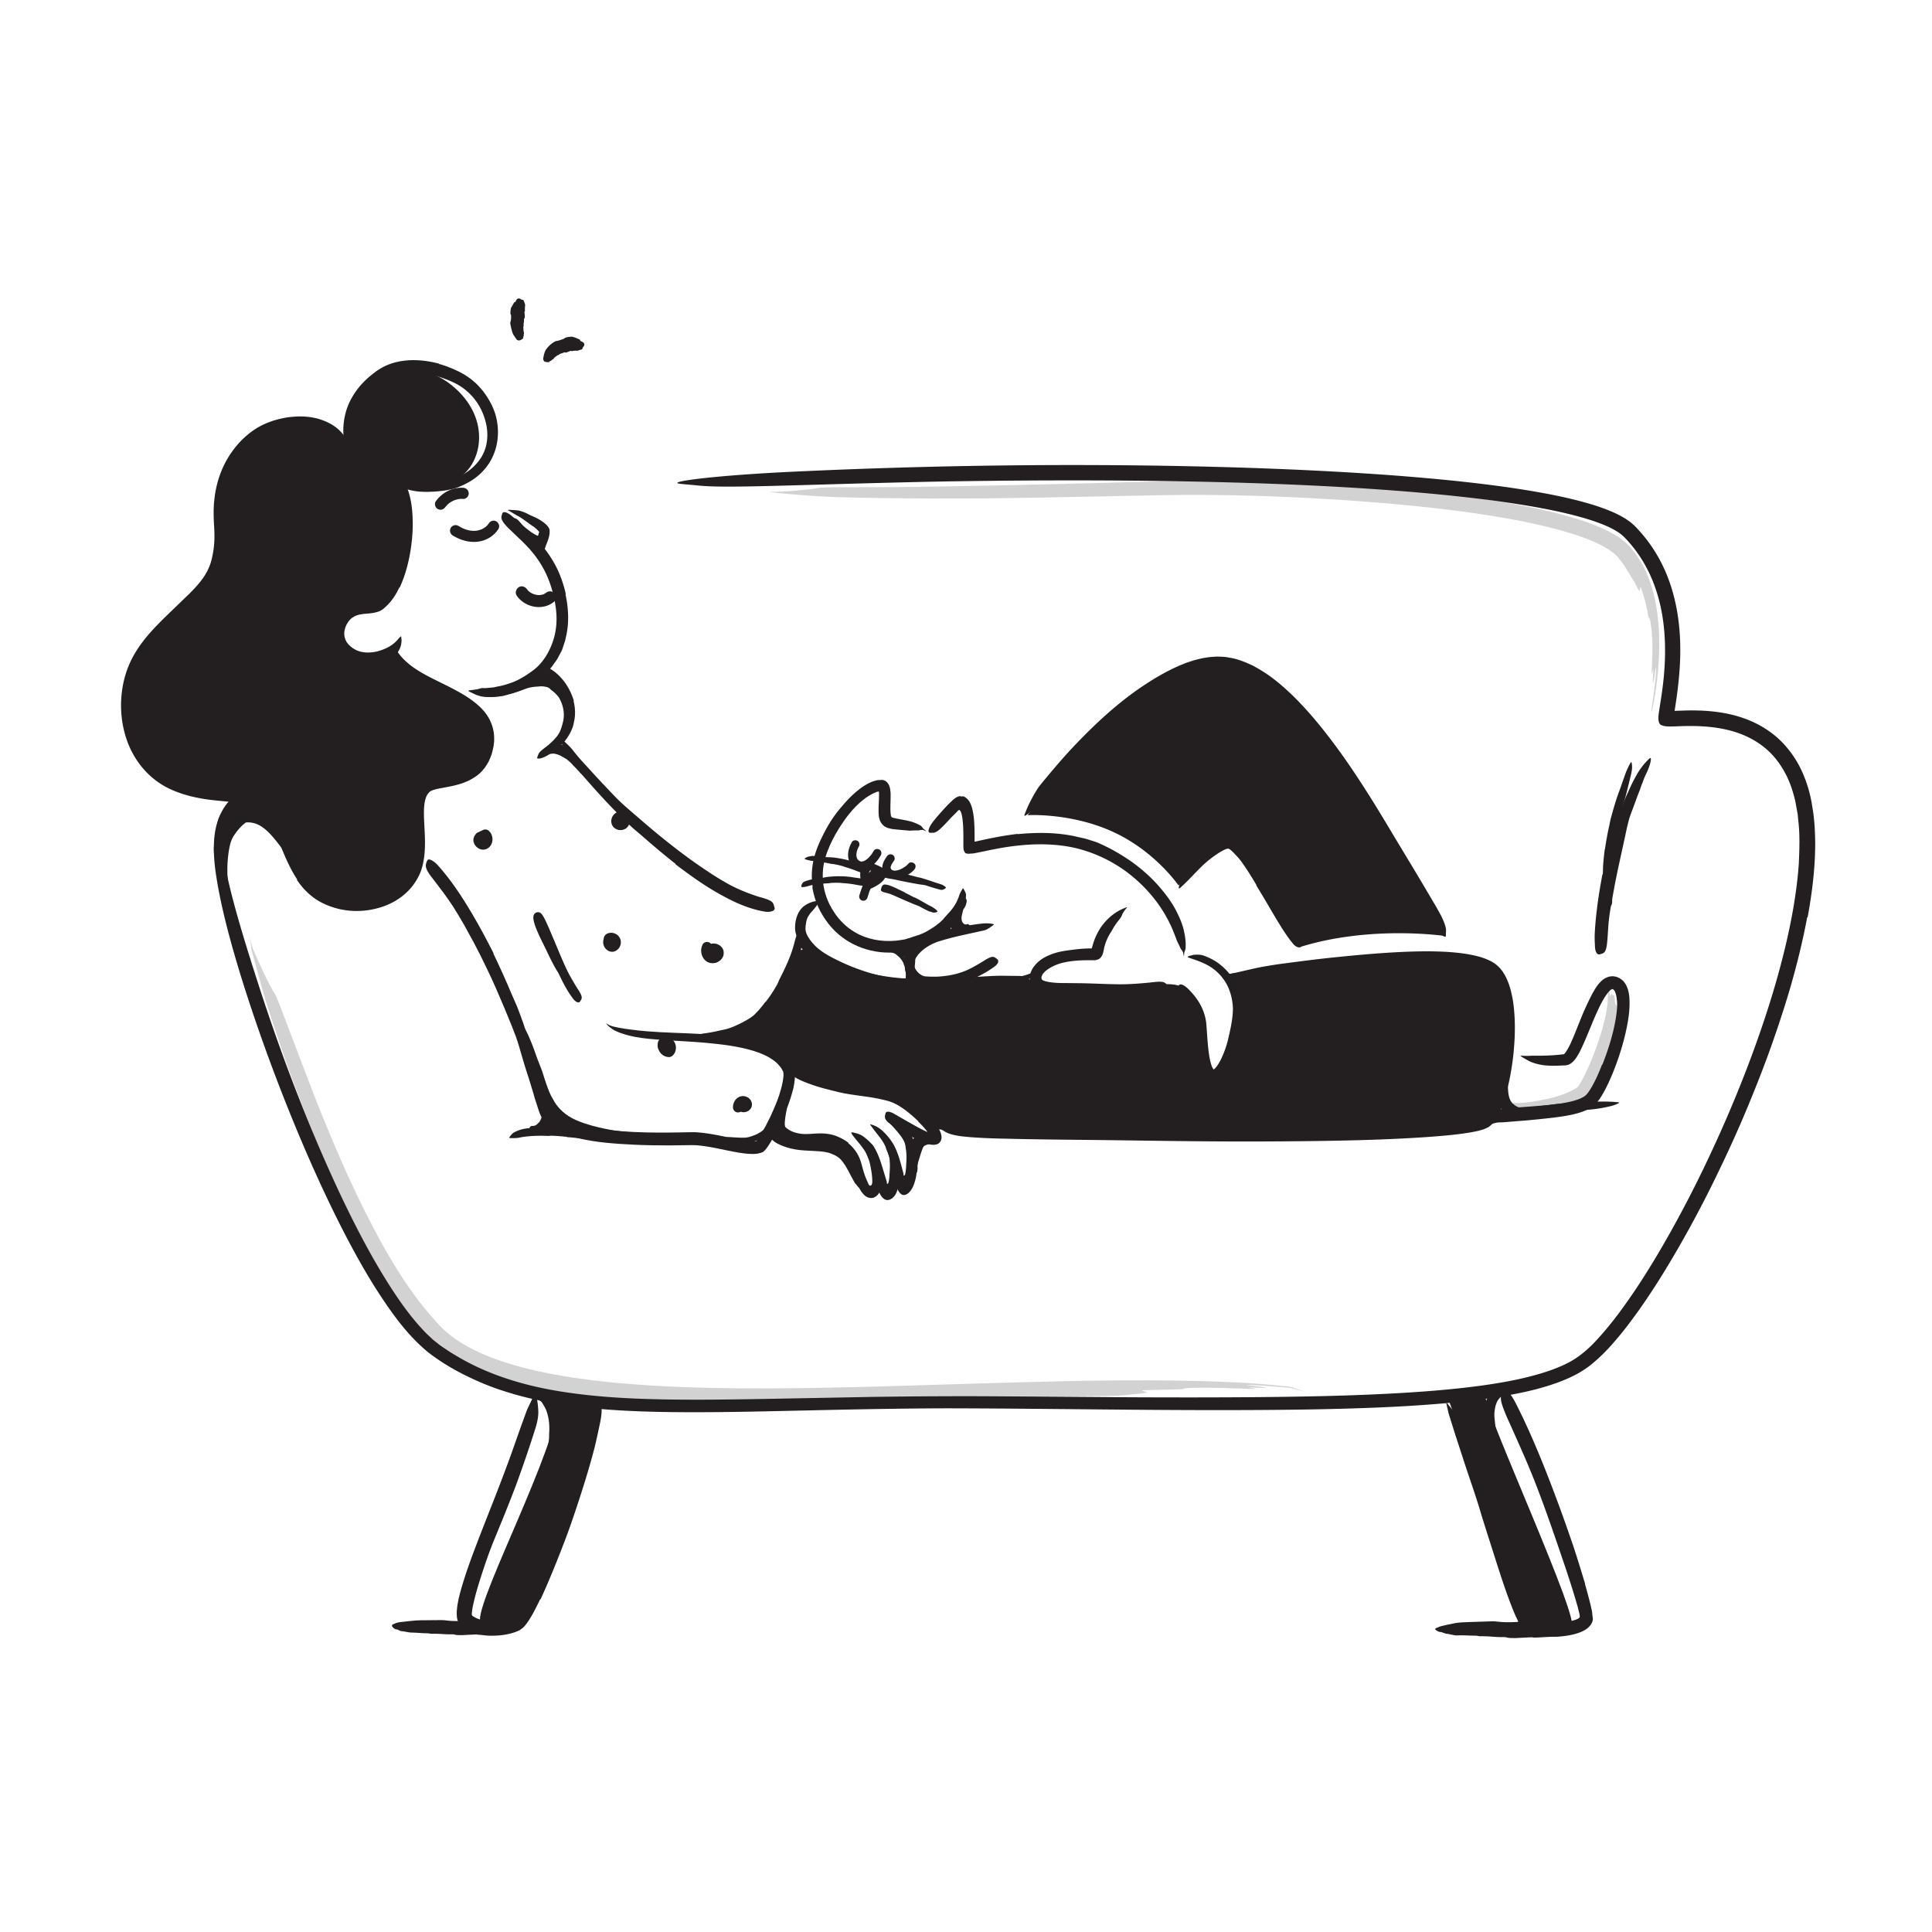 <svg xmlns="http://www.w3.org/2000/svg" id="Layer_1" width="520" height="520"><defs><style>.cls-1{fill:#231f20}.cls-2{fill:#242021}.cls-3{opacity:.2}</style></defs><path d="M236.6 235.97c-.17.07-.34.14-.49.24-.05.03-.03.1-.09.13-.2.12-.51.22-.69.38-.09.07-.1.16-.11.25 0 .06-.01.11-.06.16.07.07-.44.04-.49.09-.11.02-.22 0-.44-.07-.15-.05-.3-.11-.42-.15-.17-.05-.32-.1-.43-.13-.06-.02-.11-.04-.15-.06-.01-.01-.04-.03-.05-.04-.19-.19-.17-.35-.13-.5.04-.15.13-.29.3-.4.2-.13.12-.36.23-.52.11-.18.25-.34.39-.5.09-.1.18-.19.26-.29.12-.15.28-.27.32-.46.04-.14-.09-.39-.1-.58 0-.04-.03-.1-.02-.13.06-.11.21-.06.93.45l.39.26c.32.22.98.75 1.04.86.43.52.33.63.22.77-.09.1-.24.16-.35.25l-.06-.03ZM106.84 438.56c-.51.03-.92-.34-1.27-.75-.11-.13-.07-.49.08-.56.32-.14.63-.28.88-.39.09 0 .84-.29 1.68-.32.84-.08 1.77-.18 2.24-.25.92-.13 1.83-.16 2.74-.19l5.58-.05c.41 0 .83.02 1.24.08 1.42.2 2.84.2 4.27.14.24-.01.48 0 .71-.1.38-.18 4.26-.19 4.77-.1 1.25.22 2.51.36 3.76.57.18.03.37 0 .53.13.37.31.76.28 1.14.32.54.05 1.08.13 1.6.31.26.08.51.27.76.43.23.14.07.54-.02.58-.25.12-.07.33-.06.5v.18c-.02.05-.8.25-1.61.44-.81.17-1.66.31-1.82.31-.04 0-1.17.02-2.35.05-1.18.03-2.42.09-2.67.11-.26.03-.53-.05-.79-.09-.12-.02-3.69.2-3.84.19-.74-.04-1.48.07-2.22-.19-.15-.05-.3-.04-.44-.03-1.28.04-2.55-.07-3.83-.14-.65-.04-1.31 0-1.96-.02-.12 0-.24-.04-.35-.06-.15-.02-.3-.06-.45-.06-1.55.03-3.1-.21-4.65-.2-.36 0-2.05-.39-2.47-.38-.12 0-.36-.1-.6-.21-.24-.13-.47-.26-.57-.25Zm281.04.72c-.58.02-1.06-.31-1.49-.61-.14-.1-.11-.36.05-.42.32-.12.65-.27.98-.41.2-.15 3.41-.83 4.49-1.02 1.05-.15 2.11-.2 3.16-.23l6.43-.21c.48-.01.95 0 1.43.07 1.63.2 3.26.21 4.89.13.27-.01.55 0 .81-.12.43-.2 4.87-.25 5.44-.16 1.42.23 2.85.36 4.27.54.2.03.42-.02.6.12.43.34.86.28 1.31.31.61.03 1.22.09 1.83.22.3.06.6.27.89.42.27.14.11.64.02.69-.28.16-.06.39-.04.6 0 .07.02.16 0 .22s-.9.34-1.84.6c-.93.24-1.91.45-2.1.45-.05 0-1.35.06-2.72.13s-2.79.14-3.08.17c-.3.03-.61-.05-.91-.1-.14-.02-4.24.23-4.41.22-.85-.04-1.7.08-2.54-.22-.17-.06-.34-.04-.51-.04-1.46.05-2.92-.11-4.37-.2-.74-.05-1.49-.02-2.24-.04-.13 0-.27-.05-.4-.07-.17-.03-.34-.07-.51-.07-1.77 0-3.53-.17-5.29-.08-.41.07-2.34-.48-2.81-.46-.13 0-.41-.12-.69-.22-.28-.12-.55-.24-.67-.23Z" class="cls-1"/><g class="cls-3"><path d="m446.43 178.55.05-.94c.22-4.24.15-8.52-.44-12.8-.6-4.27-1.72-8.57-3.8-12.53-.58-.96-1.13-1.94-1.76-2.86l-1.03-1.34c-.35-.44-.66-.89-1.14-1.32-1.74-1.8-3.71-2.88-5.66-3.91-3.94-1.93-7.99-3.2-12.05-4.3-4.02-1.09-8.06-1.95-12.12-2.69-4.05-.76-8.12-1.39-12.19-1.95-8.14-1.12-16.31-1.95-24.48-2.6-16.35-1.3-32.72-1.91-49.12-1.9-8.22.02-16.38.34-24.54.53l-24.49.6-24.48.47c-8.16.13-16.32.13-24.48.13h-.01c-1.92.02-3.56.07-3.82.11-1.01.17-2.03.31-3.04.45-1.76.18-3.53.36-5.3.48l-2.65.17c-.88.03-1.76.03-2.64 0-.39-.01 0 .05 1.13.2 1.4.23 2.8.31 4.21.43l4.21.35c1.48.13 4.26.3 7.27.43 9.04.32 18.09.36 27.14.41l13.57-.02 13.56-.19 27.11-.53c4.52-.09 9.04-.2 13.52-.23 4.5-.02 9 .02 13.5.11 9 .19 18.01.58 27 1.15 8.99.57 17.97 1.3 26.9 2.33 4.47.51 8.92 1.09 13.35 1.78 4.43.68 8.85 1.45 13.2 2.41 4.35.96 8.67 2.07 12.79 3.53 1.05.34 2.02.79 3.03 1.18.5.2.96.45 1.45.68.47.24.98.44 1.41.72l1.34.78c.42.28.8.58 1.2.87.44.27.69.63 1.04.94.34.28.64.72.95 1.13.35.48.72.92 1.03 1.36.28.46.55.89.79 1.28.52.75.81 1.39 1 1.68l.9 1.41.77 1.51c.45.84.67 1.15.73.86.06-.31.1-.62.15-.93 0-.08.16.2.38.79l.82 2.67.64 2.73c.26 1.51.44 2.29.52 2.17.1-.17.35.58.53 2.09.11.75.23 1.69.27 2.8.03.55.06 1.15.09 1.78v2c.01.8-.03 1.6-.06 2.41-.04 1.73-.14 3.03-.1 3.62.03.59.12.4.27-.51.13-.81.18-.47.11.82-.2 2.74-.09 3.24.27 1.14.13-.72.23-1.45.33-2.17.1-.7.17-.89.18-.5 0 .39 0 1.31-.13 2.46-.2 2.15-.45 4.3-.79 6.43-.26 1.73-.42 2.9-.33 2.87.07-.03.38-1.25.69-3 .23-1.3.44-2.6.62-3.91.12-.99.24-2 .36-3.01.09-1.02.19-2.05.25-3.08" class="cls-2"/></g><g class="cls-3"><path d="M432.75 268.33v.14c0 1.29-.19 2.75-.47 4.2-.28 1.45-.64 2.92-1.05 4.38-.84 2.88-1.85 5.74-3 8.52a62.91 62.91 0 0 1-1.85 4.07c-.33.65-.68 1.29-1.03 1.88-.17.3-.35.57-.52.8-.08.12-.17.23-.22.28-.02.02-.08.11-.06.07 0 0-.03-.07.15.17l.18.27.08.14.04.07.02.04c.4.66-.53-.85-.43-.7-2.31 1.45-5.11 2.45-7.97 3.06-2.86.63-5.81 1.18-8.76 1.15-.34-.01-.64.01-.69.05-.2.15-.41.31-.61.44-.69.33-1.47.74-2.14.56-.07-.02-.01.04.18.2.47.39.99.68 1.52.93.28.13.82.26 1.42.36 1.78.28 3.58.38 5.37.36.9 0 1.79-.05 2.69-.12.89-.1 1.78-.26 2.66-.43 1.77-.36 3.52-.84 5.25-1.51.43-.16.86-.34 1.29-.54.43-.19.85-.39 1.27-.63l.63-.34s.13-.07.23-.15l.28-.21c.21-.16.29-.26.41-.38.47-.48.75-.87 1.04-1.29 1.1-1.61 1.86-3.19 2.63-4.79.75-1.6 1.44-3.21 2.08-4.85 1.27-3.27 2.4-6.58 3.23-10.06.12-.5.15-.97.08-1.13l-.35-.79c-.1-.22-.23-.32-.39-.29l-.48.08s-.07-.06-.08-.19c-.03-.38-.04-.74-.09-1.12-.03-.3-.11-.47-.21-.46-.26.03-.4-.65-.47-1.67l-.03-.44c-.04-.31-.11-.54-.18-.64-.07-.1-.16-.06-.23.1-.06.14-.14.09-.18-.13-.13-.44-.29-.48-.39-.15-.03.11-.08.23-.12.35-.04.11-.09.14-.14.09-.06-.05-.07-.21-.09-.37l-.05-.45-.08-.38c-.07-.14-.12-.22-.19-.19-.06.03-.12.16-.1.29-.01.16 0 .28-.01.45-.01.13-.02.27-.02.4-.02.15-.02.3-.01.45" class="cls-2"/></g><path d="M139.05 160.28c2.21 3.24 7.04 4.22 10.12 1.64.65-.55.61-1.74 0-2.3-.69-.64-1.6-.59-2.3 0-.26.22.32-.21.04-.03-.05.03-.1.07-.15.1-.14.09-.3.16-.44.25-.17.1.36-.13.09-.04-.07.03-.14.05-.22.08-.16.05-.33.1-.5.13l-.18.03c-.33.07.4-.03.06 0-.16 0-.32.02-.47.02s-.32 0-.48-.02-.34-.11.05.01c-.07-.02-.16-.03-.24-.04-.32-.06-.63-.15-.93-.26-.07-.03-.15-.07-.23-.09.35.07.19.08.03 0-.14-.07-.29-.15-.43-.23s-.27-.17-.4-.27c-.27-.18.2.18.06.05-.06-.06-.12-.1-.18-.16-.13-.12-.25-.24-.37-.37-.05-.05-.1-.14-.15-.18.14.1.19.25.03.02-.48-.7-1.45-1.08-2.22-.58-.7.45-1.09 1.47-.58 2.22Zm27.43 58.23c-.43.06-.87.34-1.18.64-.08.08-.14.17-.21.26s-.14.18-.2.28c-.03.05-.05.1-.08.15-.07.16-.14.31-.19.48-.06.22-.1.46-.1.69 0 .06 0 .11.01.17.02.17.03.35.08.52s.12.32.19.46c.03.05.06.11.09.15.09.12.19.27.31.39s.26.22.4.31c.18.13.41.21.61.28.22.08.46.1.68.12s.47-.02.69-.06.43-.14.64-.23.38-.24.54-.39c.04-.04.08-.08.11-.12.1-.13.22-.26.3-.41s.14-.31.2-.46c.02-.06.03-.11.04-.17.04-.23.08-.46.05-.69-.02-.17-.04-.37-.09-.54s-.13-.34-.2-.49c-.1-.22-.25-.41-.41-.6-.04-.05-.09-.1-.13-.14-.13-.11-.27-.22-.41-.31s-.32-.16-.49-.22a1.17 1.17 0 0 0-.2-.05.94.94 0 0 0-.55-.02c-.18 0-.35.06-.51.16-.16.09-.29.2-.39.35-.12.13-.2.29-.25.47-.08.35-.06.75.14 1.06.18.28.47.57.82.63.08.01.15.03.22.06l-.33-.14c.08.04.16.08.23.14l-.28-.22c.08.06.15.13.21.21l-.22-.28c.07.09.13.19.17.3l-.14-.33c.04.11.07.22.09.33l-.05-.37c.01.1.01.19 0 .29l.05-.37c-.01.09-.03.18-.07.26l.14-.33a.94.94 0 0 1-.12.22l.22-.28c-.05.06-.11.12-.17.17l.28-.22c-.08.06-.16.1-.25.14l.33-.14c-.1.04-.2.07-.3.08l.37-.05c-.12.02-.24.02-.36 0l.37.05c-.11-.02-.22-.04-.32-.09l.33.14c-.09-.04-.17-.09-.25-.14l.28.22c-.06-.05-.12-.11-.17-.17l.22.28a.94.94 0 0 1-.12-.22l.14.33c-.03-.08-.05-.16-.06-.24l.05.37c-.01-.1-.01-.21 0-.31l-.05.37c.02-.11.05-.22.09-.33l-.14.33c.05-.11.1-.2.17-.29l-.22.28c.06-.08.13-.15.21-.21l-.28.22c.07-.05.15-.1.23-.14l-.33.14c.08-.03.16-.05.24-.07a.98.98 0 0 0 .47-.25c.15-.1.27-.23.35-.39.1-.16.15-.33.16-.51.04-.18.03-.37-.02-.55-.11-.33-.31-.65-.63-.82l-.33-.14c-.24-.07-.49-.07-.73 0Zm10.83 61.48c-.09.2-.19.41-.24.63s-.08.47-.08.71c0 .35.06.72.2 1.04.18.45.38.81.71 1.17.08.09.17.17.26.24.18.14.35.29.56.39.43.21.84.34 1.32.35.64.02 1.24-.54 1.53-1.09.36-.68.45-1.48.25-2.23-.12-.46-.35-.83-.65-1.19s-.71-.58-1.15-.74c-.32-.12-.78-.03-1.06.14s-.56.49-.63.82c-.08.35-.06.75.14 1.06l.22.28c.17.17.37.29.61.35.02 0 .04.01.05.02l-.33-.14c.1.04.18.09.27.16l-.28-.22c.09.07.17.15.24.23l-.22-.28c.09.11.16.23.21.36l-.14-.33c.06.14.1.29.12.44l-.05-.37c.02.15.02.3 0 .45l.05-.37c-.02.13-.05.26-.1.38l.14-.33c-.04.1-.1.2-.17.29l.22-.28c-.07.08-.14.15-.22.22l.97-.4c-.05 0-.11 0-.16-.01l.37.05c-.13-.02-.25-.05-.36-.1l.33.14c-.14-.06-.26-.13-.38-.22l.28.22a2.45 2.45 0 0 1-.36-.36l.22.28c-.1-.14-.19-.29-.26-.44l.14.33c-.07-.16-.11-.32-.13-.49l.05.37a1.62 1.62 0 0 1 0-.44l-.05.37c.02-.13.05-.25.1-.37l-.14.33v-.03c.11-.16.17-.33.18-.51.04-.18.03-.37-.02-.55-.09-.32-.33-.66-.63-.82-.32-.17-.71-.25-1.06-.14-.32.1-.68.31-.82.63Zm51.93-53.25c-.96 1.64-1.44 3.98-.36 5.68.64 1 1.7 1.65 2.88 1.72s2.22-.53 3.09-1.23 1.66-1.71 2.23-2.72c.29-.51.14-1.25-.4-1.54s-1.23-.15-1.54.4c-.2.35-.42.69-.66 1.02-.02.03-.14.17-.04.05.09-.11 0 0-.02.02a11.107 11.107 0 0 1-.69.76c-.15.15-.31.28-.48.42-.12.1.16-.11.03-.02l-.1.07c-.1.07-.2.14-.31.2-.08.05-.16.09-.24.13 0 0-.12.07-.14.07.06.01.2-.07.06-.02-.07.02-.56.12-.58.16 0-.02.29-.02.08-.02h-.15c-.07 0-.3-.05-.14 0s-.09-.02-.14-.04c-.05-.01-.1-.03-.15-.05-.2-.05.13.08.02 0-.08-.05-.16-.08-.24-.13-.04-.03-.08-.06-.13-.08-.15-.09.07.03.05.04-.01 0-.16-.15-.19-.17-.03-.03-.06-.07-.1-.1-.12-.12.02-.07.02.04 0-.05-.1-.15-.13-.2-.05-.08-.08-.16-.13-.24-.06-.1.05.11.05.11 0-.02-.04-.1-.05-.13-.03-.1-.06-.2-.08-.3-.02-.07-.01-.18-.05-.24.07.13.02.22.01.09 0-.05 0-.09-.01-.14-.01-.19-.01-.38 0-.57 0-.05 0-.1.01-.14.01-.16 0 .04-.01.08.04-.07.04-.24.06-.32.04-.2.09-.4.16-.6.03-.1.07-.21.11-.31.02-.05.04-.09.05-.13.05-.13-.12.26-.01.04.09-.19.18-.38.29-.56.3-.51.13-1.26-.4-1.54s-1.22-.14-1.54.4Zm9.48 3.73c-.61.87-1.17 1.81-1.25 2.89s.61 2.23 1.59 2.77c1.62.9 3.63.27 5.12-.59.7-.4 1.4-.9 1.92-1.52.38-.45.48-1.15 0-1.59-.42-.38-1.19-.48-1.59 0-.16.19-.33.36-.52.52-.05.04-.1.08-.15.13-.15.13.18-.13.01 0-.14.1-.27.2-.42.29-.28.18-.57.35-.87.5-.07.03-.14.07-.21.1-.04.02-.07.03-.11.05-.12.06.09-.04.09-.04-.12.1-.37.14-.52.18l-.45.12c-.07.02-.15.03-.22.04-.19.04.23-.01-.03 0-.16 0-.31.02-.47 0h-.11c-.12 0 .12.02.13.02-.04-.03-.18-.03-.24-.05-.04-.01-.2-.08-.23-.07 0 0 .21.11.11.05-.03-.02-.06-.03-.09-.05-.06-.03-.12-.07-.18-.11-.15-.09.15.15-.02-.02-.05-.05-.1-.1-.15-.16-.02-.02-.07-.06-.07-.09.02.11.1.15.03.02-.05-.09-.1-.26-.05-.08-.01-.04-.03-.09-.04-.13 0-.04-.02-.22-.02-.07v-.21c0 .01-.04.2 0 .07.02-.08.03-.15.05-.23.03-.11.07-.21.1-.31.04-.12-.01.03-.02.05.03-.06.05-.12.08-.17.21-.41.47-.79.73-1.16.34-.48.1-1.27-.4-1.54-.58-.31-1.18-.11-1.54.4Zm-85.2-26.19c-.41-.53-.84-1.01-1.32-1.4-.18-.14-.38-.22-.57-.34-.65-.43-1.41-.72-2.18-.69-.35 0-.7.11-1.03.26-.22.09-.42.24-.65.33-.24.09-.49.17-.76.22-.17.03-.26-.15-.28-.44-.01-.28.02-.71.23-.97.41-.42.96-.72 1.58-.94.63-.24 1.38-.2 2-.02.75.22 1.5.4 2.15.78.71.42 1.3.95 1.83 1.51.32.34.62.7.91 1.04.44.52.85 1.05 1.32 1.56.36.39.82.72 1.13 1.19.07.1.15.19.21.31.2.43.1.65-.23.9-.08.06-.15.12-.23.17-.26.16-.57.11-.86-.04-.39-.25-.77-.48-1.09-.76-.3-.31-.59-.65-.89-1.01-.46-.54-.89-1.13-1.33-1.62l.03-.03Z" class="cls-1"/><path d="M154.16 205.84c-.51-.51-1.1-1.08-1.62-1.48-.2-.15-.44-.24-.65-.38-.38-.23-.77-.45-1.18-.66-.41-.2-.85-.34-1.3-.43-.4-.08-.81-.05-1.21 0-.5.13-.99.19-1.58.24-.24-.08-.21-.06-.18-.32.03-.25.17-.66.48-.93.27-.25.6-.37.93-.44.33-.09.67-.14 1-.16.67-.04 1.35.05 1.97.27.74.25 1.53.44 2.22.85.38.22.74.47 1.07.74.32.26.63.52.93.79.38.33.73.68 1.09 1.03.55.53 1.05 1.1 1.56 1.67.4.45.83.87 1.17 1.45.07.13.15.26.2.4.18.56.04.84-.4.96-.1.03-.2.06-.3.07-.35.03-.64-.11-.82-.28-.53-.54-1.3-1.05-1.89-1.79-.48-.52-.98-1.06-1.53-1.56l.03-.04Z" class="cls-1"/><path d="M181.82 232.51c-3.02-2.38-5.96-4.85-8.84-7.38-1.06-.92-2.15-1.79-3.18-2.74-3.61-3.36-7-6.95-10.28-10.62-1.44-1.64-2.93-3.26-4.26-4.99-1.71-2.19-3.47-4.49-4.26-7.28-.25-.86 0-.8.58-.26.52.57 1.62 1.44 2.57 2.63 1.63 2.18 3.58 4.15 5.44 6.21 1.86 2.05 3.8 4.07 5.74 6.11 2.33 2.44 5.07 4.65 7.67 6.91 2.87 2.48 5.81 4.9 8.82 7.22 1.85 1.43 3.73 2.82 5.64 4.16 2.91 2.01 5.86 4 8.95 5.66 2.39 1.29 4.89 2.26 7.39 3.09.55.19 1.1.3 1.65.48 2.03.64 2.58.99 2.86 2.01.06.23.16.47.19.69.04.37-.19.66-.66.83-.47.17-1.21.26-2.07.11-5.16-.87-9.91-3.37-14.4-6.06-3.34-2.03-6.48-4.35-9.59-6.68l.05-.07Zm-33.63-46.99-.28-.22s-.06-.08-.15-.12c-.13-.08-.31-.17-.53-.23-.42-.13-.93-.2-1.45-.23-.38-.01-.76.06-1.15.08-.69.03-1.39.12-2.07.27-.34.07-.66.17-.99.29-.35.14-.72.27-1.09.4-.66.23-1.32.5-2.04.68-.46.1-.95.23-1.46.13-.25-.04-.5-.11-.74-.22-.24-.09-.46-.24-.59-.5-.16-.3-.13-.24.17-.34.34-.14.78-.44 1.11-.55.31-.13.61-.2.94-.31.33-.12.67-.26 1.02-.43.37-.17.74-.35 1.11-.53.19-.09.39-.18.6-.25.24-.08.48-.18.72-.23 1.15-.3 2.25-.7 3.42-.84 1.29-.12 2.6-.16 4.05.41.51.24.77.46 1.09.69.31.23.62.48.92.73.91.77 1.71 1.72 2.33 2.8.46.84.97 1.78 1 2.82 0 .23.03.45-.02.67-.07.42-.19.67-.37.81-.18.15-.39.19-.68.19-.13 0-.27 0-.39-.02-.42-.07-.71-.44-.85-.89-.11-.33-.23-.63-.37-.89-.15-.26-.19-.5-.31-.74-.2-.47-.46-.93-.83-1.4a9.955 9.955 0 0 0-2.16-1.99l.03-.06Z" class="cls-1"/><path d="M154.38 188.7c.45 1.75.53 3.65.15 5.42-.14.63-.26 1.31-.49 1.87-.78 1.99-2.11 3.87-3.76 5.23-.73.61-1.47 1.17-2.23 1.66-.48.33-.97.63-1.51.85-.53.23-1.05.46-1.69.44-.47-.17-.33 0-.21-.41.05-.22.17-.46.28-.78.13-.29.32-.54.56-.75.82-.79 1.72-1.32 2.46-2.02.76-.67 1.44-1.36 2.06-2.16.75-.95 1.15-2.25 1.46-3.47.35-1.27.39-2.61.1-3.95-.16-.83-.48-1.64-.85-2.43-.59-1.19-1.35-2.36-2.27-3.37-.73-.78-1.64-1.36-2.52-1.97-.19-.14-.41-.24-.6-.38-.68-.54-.74-.9-.23-1.77.12-.2.22-.4.35-.59.44-.63 1.13-.86 1.79-.56 1.93.9 3.59 2.42 4.94 4.31a16.96 16.96 0 0 1 2.29 4.79l-.08.03Z" class="cls-1"/><g class="cls-3"><path d="m334.23 372.17-1.18-.07c-21.31-1.05-42.57-.51-63.78.09-20.97.59-41.92 1.43-62.84 1.5-10.46.03-20.91-.16-31.31-.79-10.39-.65-20.77-1.72-30.83-3.95-5.01-1.15-9.96-2.58-14.57-4.62-2.3-1.02-4.53-2.18-6.59-3.55l-1.5-1.07c-.49-.36-.95-.77-1.43-1.15-.92-.8-1.78-1.62-2.62-2.6-6.87-7.49-12.33-16.39-17.12-25.58-4.84-9.19-9.08-18.73-13.03-28.39-1.98-4.83-3.87-9.7-5.72-14.59l-5.58-14.67v-.02c-.87-2.32-1.64-4.26-1.8-4.56-.68-1.14-1.31-2.29-1.94-3.45-1.02-2.04-2-4.09-2.93-6.16l-1.36-3.12c-.38-1.07-.67-2.16-.89-3.28-.1-.5 0 .01.2 1.47.16.9.15 1.86.46 2.7l.72 2.61 1.43 5.24c.49 1.84 1.47 5.28 2.7 8.95 1.83 5.51 3.61 11.05 5.63 16.5l3.07 8.17 3.2 8.13c4.39 10.79 9.12 21.49 14.85 31.73l1.07 1.93 1.14 1.89 2.29 3.77c.81 1.23 1.65 2.45 2.48 3.67l1.25 1.83 1.35 1.77c.92 1.17 1.79 2.37 2.75 3.51l3 3.34c2.05 2.26 4.58 4.23 7.16 5.82 5.23 3.19 10.91 5.26 16.63 6.8 5.73 1.56 11.53 2.57 17.34 3.37 11.63 1.54 23.3 2.12 34.94 2.35 11.64.22 23.27.11 34.88-.14 23.22-.49 46.39-1.51 69.54-1.8 3.35-.04 6.3-.12 7.23-.22l4.55-.46c1.27-.13 1.74-.26 1.39-.39l-1.11-.42c-.1-.04.31-.07 1.13-.1l7.27-.17c1.99-.04 3.01-.1 2.86-.19-.4-.23 3.99-.41 11.16-.2l3.07.1c2.2.09 3.87.13 4.61.12.74-.02.5-.11-.67-.25-1.04-.13-.61-.17 1.03-.09 3.5.15 4.12.07 1.42-.25l-2.77-.31c-.89-.09-1.13-.15-.64-.16.49-.02 1.65.04 3.11.13 2.74.17 5.47.39 8.21.64 1.1.26 2.01.53 2.64.68.31.1.57.1.72.22h.24c-.01-.01-.12-.03-.31-.06-.17-.19-.45-.19-.78-.33-.34-.11-.74-.24-1.19-.39-.23-.07-.47-.15-.72-.24s-.52-.18-.8-.18c-1.67-.18-3.34-.36-5.01-.5-2.52-.24-5.11-.42-7.72-.58" class="cls-2"/></g><path d="M399.78 375.77c0 4.49 26.13 61.32 23.11 62.07s-7.88 3.4-10.75-.5c-2.87-3.89-7.58-20.31-7.34-20.91s-10.37-26.68-10.37-26.68-4.73-13.93-4.97-13.98 10.32 0 10.32 0Z" class="cls-1"/><path d="M400.08 390.27c-.15-1.55-.25-3.1-.36-4.65-.05-.56-.15-1.12-.17-1.69-.02-1-.03-1.99-.03-3.01 0-1.02.03-2.12.3-3.24.12-.49.28-.99.5-1.48.23-.49.58-.96.96-1.34.49-.49 1.1-.88 1.81-1.05.17-.05.36-.07.54-.09.19.03.38.06.56.12.36.11.69.24.97.44.34.28.14.41-.22.6-.18.1-.4.26-.59.45-.1.11-.18.25-.25.39-.03.08-.07.12-.09.22-.03.03-.07.07-.1.09-.26.17-.44.47-.65.7-.1.12-.18.25-.24.38-.06.12-.09.24-.19.41-.31.62-.48 1.54-.59 2.61-.13 1.3.18 2.74.3 4.11.12 1.52.23 3.05.38 4.58.1.94.19 1.88.32 2.81.2 1.41.38 2.84.71 4.22.27 1.07.63 2.1.95 3.14.07.23.16.45.22.68.17.88-.04 1.23-.55 1.55-.12.08-.23.16-.35.22-.39.19-.86-.07-1.3-.65-1.1-1.77-1.84-3.77-2.19-5.85-.31-1.54-.51-3.1-.72-4.65h.07Zm-249.55-13.59c-.93 13.47-21.33 52.15-21.35 59.21 0 3.47 6.39 5.71 9.55.76 3.16-4.94 11.6-22.22 11.6-22.22s6.59-26.02 7.55-26.57 3.15-10.04 3.15-10.04l-10.5-1.15Z" class="cls-1"/><path d="M148.92 391.95c.29-1.6.57-3.19.68-4.74.04-.57-.03-1.12-.03-1.68-.01-1.94-.18-3.9-1.18-5.56a6.61 6.61 0 0 0-1.63-1.97c-.84-.69-1.78-1.32-2.91-1.65-.35-.11-.31-.18.02-.32s1-.38 1.81-.31c.7.08 1.42.26 2.07.57.63.34 1.24.75 1.76 1.24 1.11.94 1.73 2.31 2.12 3.66.43 1.6.85 3.24.85 4.86.02 1.77-.19 3.48-.42 5.14-.13 1.03-.32 2.05-.5 3.06-.28 1.54-.62 3.08-.87 4.6-.22 1.18-.34 2.36-.57 3.54-.05.26-.09.51-.17.77-.14.47-.26.78-.43.97-.19.19-.38.28-.61.33-.1.02-.21.06-.29.07-.15.01-.26-.09-.37-.3-.11-.21-.24-.52-.23-.88-.06-1.09-.05-2.18-.02-3.27.02-.55.03-1.1.07-1.65l.19-1.63c.19-1.61.39-3.24.58-4.86h.08Z" class="cls-1"/><path d="M149.84 388.51c.28-1.21.53-2.42.65-3.61.04-.44 0-.87.02-1.31.02-.76.06-1.53-.03-2.29-.07-.76-.26-1.51-.47-2.26-.21-.66-.53-1.28-.92-1.84-.51-.72-1.12-1.37-1.81-1.96-.21-.19-.14-.26.15-.25.28.01.81.07 1.31.38 1.72 1.1 3.18 2.89 3.52 4.96.22 1.22.53 2.47.51 3.71 0 1.36-.17 2.68-.39 3.97l-.43 2.36c-.23 1.18-.52 2.34-.69 3.52-.14.91-.12 1.83-.23 2.74-.03.2-.03.4-.07.6-.14.74-.33.95-.84 1.03-.12.02-.23.05-.34.05-.37.01-.64-.34-.72-.91-.29-1.7-.1-3.41.09-5.12.08-.64.16-1.27.26-1.91l.39-1.87h.06Z" class="cls-1"/><path d="M147.05 391.84c.3-1.53.57-3.04.7-4.53.07-.55.03-1.09.06-1.63.14-1.91-.03-3.8-.63-5.63-.24-.82-.69-1.54-1.12-2.27-.59-.9-1.29-1.74-2.11-2.51-.25-.25-.15-.35.22-.36.36 0 1.06.03 1.71.4 2.32 1.28 3.89 3.78 4.16 6.35.2 1.54.51 3.08.5 4.61 0 1.68-.28 3.31-.54 4.9l-.53 2.91c-.24 1.46-.59 2.92-.78 4.38-.16 1.13-.16 2.27-.27 3.39-.04.25-.06.49-.11.74-.2.91-.41 1.18-.9 1.32-.11.03-.23.08-.33.09-.36.04-.61-.38-.72-1.08-.07-.52-.15-1.05-.21-1.58-.02-.53-.02-1.05 0-1.58.02-1.06.1-2.13.19-3.2.1-1.59.42-3.17.66-4.73h.07Zm263.45-93.49c2.09-.38 4.18-.71 6.29-.92.77-.09 1.53-.23 2.3-.3 2.72-.23 5.43-.42 8.15-.5l1.81-.08c.6-.04 1.2-.07 1.8-.06 1.54-.02 3.08.02 4.62.18.48.05.42.15.02.34-.4.18-1.13.52-1.99.71-3.07.75-6.13 1.09-9.27 1.11-1.88.03-3.79.39-5.69.63l-6.25.86c-1.28.19-2.57.39-3.84.63-1.93.36-3.87.74-5.76 1.23-1.47.38-2.86.91-4.3 1.34-.32.09-.63.19-.94.28-1.19.31-1.61.3-1.97 0-.08-.07-.19-.13-.24-.2-.2-.24.21-.62 1.04-1.03 2.44-1.29 5.19-2.09 7.97-2.84 2.06-.55 4.16-1 6.26-1.43v.05Zm-264.51 1.78c.16-.69.08-1.53.02-2.45-.03-.33-.15-.66-.19-1.01l-.51-3.75c-.07-.56-.2-1.1-.31-1.64-.16-.69-.32-1.38-.38-2.1-.02-.22.1-.23.3-.09.19.14.51.4.72.76.35.65.69 1.3.99 1.96.31.66.57 1.34.67 2.06.15.87.54 1.68.81 2.54.14.48.28.98.38 1.5.08.53.12 1.07.11 1.63 0 .69-.12 1.4-.34 2.07a4.924 4.924 0 0 1-2 2.56c-.73.49-1.62.71-2.51.54-.19-.04-.39-.08-.57-.17-.67-.35-.8-.64-.6-1.04.04-.08.06-.16.09-.21.09-.15.54-.29.8-.25.47 0 .9-.25 1.18-.54.29-.31.45-.38.64-.7.14-.21.25-.46.35-.74.13-.28.23-.6.27-.94h.06Z" class="cls-1"/><path d="M147.5 300.92c.17-.44.28-.88.27-1.41 0-.19-.08-.36-.08-.56-.02-.34-.06-.7-.13-1.05-.04-.37-.1-.75-.2-1.11-.08-.33-.23-.63-.38-.93-.2-.38-.43-.75-.52-1.21-.03-.14.17-.24.43-.27.26-.03.63 0 .82.18.66.65 1.29 1.39 1.58 2.33.14.57.43 1.12.58 1.73.15.66.2 1.37.14 2.08-.04.43-.12.85-.24 1.27-.18.63-.48 1.21-.78 1.79-.24.45-.43.97-.78 1.44-.08.1-.14.22-.24.31-.18.17-.34.21-.52.12-.17-.08-.32-.25-.51-.54-.09-.13-.17-.26-.24-.39-.24-.44-.32-.92-.31-1.2.13-.65.32-.94.57-1.42.18-.34.35-.73.48-1.16h.06Z" class="cls-1"/><path d="M152.56 305.98c-1.27-.12-2.54-.25-3.83-.29-.47-.03-.93.04-1.4.03-1.65-.04-3.32-.05-4.97.11-.74.06-1.47.15-2.19.28-.91.24-1.87.24-2.86.2-.31-.02-.3-.12-.1-.38.2-.24.55-.74 1.05-1.09 1.8-1 3.81-1.3 5.83-1.25 1.21.02 2.43-.2 3.66-.24 1.34-.03 2.69-.01 4.03.08.83.06 1.65.14 2.47.22 1.24.12 2.48.32 3.71.44.95.12 1.92.04 2.87.17.21.03.42.04.62.1.76.2.97.42 1.02.99.01.13.03.26.03.39-.02.42-.4.71-.98.79-1.74.36-3.41.03-5.13-.11-1.27-.13-2.54-.29-3.82-.36V306Zm279.41-77.41c.16-1.02.3-2.03.5-3.04.17-1.01.37-2.02.61-3.02.16-.73.27-1.47.46-2.2.7-2.55 1.4-5.09 2.35-7.54.39-1.1.78-2.2 1.15-3.29.26-.69.48-1.4.78-2.08.3-.68.63-1.35.98-2 .22-.41.34-.29.41.15.06.44.12 1.22-.05 2.05-.13.74-.3 1.47-.49 2.19l-.53 2.17c-.36 1.44-.69 2.89-1.21 4.3-.6 1.7-.86 3.55-1.22 5.34-.38 1.98-.78 3.95-1.1 5.95-.2 1.23-.37 2.46-.5 3.69-.19 1.87-.39 3.76-.44 5.63-.02 1.46.1 2.88.19 4.31.01.32.05.62.06.94.02 1.18-.11 1.56-.56 1.84-.1.06-.2.15-.3.19-.34.13-.66-.34-.86-1.21-.6-2.59-.76-5.38-.76-8.17-.03-2.08.25-4.15.48-6.21h.06Zm-155.4-9.16s17.17-22.56 24.11-27.84c6.94-5.28 22.19-15.14 28.89-13.16 6.71 1.98 23.77 15.75 29.44 24.05 5.67 8.29 30.21 49.5 30.21 49.5s-19.76-3.01-38.85 2.79c0 0-12.2-20.46-12.94-21.45s-5.46-6.58-6.58-6.36-11.11 8.85-11.11 8.85l-2.56 2.51s-6.18-9.1-17.47-14.34c-11.37-5.27-23.15-4.56-23.15-4.56Zm-20.95 27.9c.15-.79.47-1.46.81-2.04.12-.21.21-.44.34-.63.12-.17.25-.33.37-.49.14-.15.29-.29.43-.43.28-.28.55-.56.78-.86.21-.26.37-.55.5-.85.16-.38.36-.76.48-1.18.04-.13.06-.12.12 0 .05.12.19.35.23.64.09.51 0 1.02-.14 1.49s-.34.91-.59 1.29c-.15.23-.27.48-.38.73l-.37.69c-.27.49-.51.97-.64 1.46-.08.3-.12.6-.09.89.03.39.22.84.55 1.12a1 1 0 0 0 .85.19c.05-.01.1-.04.13-.06.07-.02.11 0 .18.12.07.09.15.24.27.46l.17.29c.18.3.16.71-.23.98-.6.3-1.35.23-1.93-.03a3.26 3.26 0 0 1-1.4-1.19c-.51-.75-.65-1.84-.52-2.6h.05Z" class="cls-1"/><path d="M254.84 247.9c.27-.43.61-.82.89-1.23.11-.15.18-.31.29-.46.39-.51.77-1.02 1.12-1.54.16-.23.31-.46.45-.7.17-.31.34-.61.54-.9.12-.18.12.14-.03.51-.33.63-.46 1.36-.77 2-.18.38-.29.83-.42 1.24-.16.45-.32.9-.49 1.35-.11.27-.24.55-.33.81-.15.39-.27.77-.18 1.06.06.2.33.28.42.3.02 0 .05-.01.06-.01.01-.01-.05.16.05.61l.08.3c.04.17.05.32-.03.47a.54.54 0 0 1-.46.3c-.66.04-1.31-.29-1.65-.81-.16-.26-.27-.61-.3-.9-.03-.29-.01-.56.03-.81.15-.74.47-1.19.7-1.62h.04Z" class="cls-1"/><path d="M256.68 247.97c-.1-.77.01-1.47.16-2.09.06-.23.06-.46.14-.67.28-.74.63-1.37.93-2 .14-.28.23-.58.31-.88.04-.19.08-.39.18-.57.04-.09.09-.18.16-.26.05-.09.22-.14.32-.21.16-.08.29-.02.54.16l.48.37c.16.14.24.27.26.4.09.45-.07.82-.16 1.21-.1.39-.3.76-.55 1.1-.29.41-.33.89-.44 1.31-.13.46-.22.91-.21 1.34 0 .26.04.53.11.73.12.33.38.69.72.85.27.15.58.02.75-.02.04 0 .07-.03.11-.02.14 0 .25.11.53.44l.2.22c.21.24.26.58-.02.88-.21.22-.48.39-.78.51-.31.13-.62.09-.92.07a3.23 3.23 0 0 1-1.57-.71c-.33-.27-.61-.58-.83-.96-.22-.37-.4-.83-.46-1.2h.05Zm-13.44 11.45c-.27-.64-.65-1.22-1.15-1.74-.18-.19-.39-.34-.59-.52-.7-.61-1.53-1.11-2.43-1.47-.39-.18-.8-.34-1.21-.46-.53-.16-1.08-.29-1.63-.41-.17-.04-.15-.06 0-.09s.44-.12.77-.15c.6-.03 1.21-.03 1.81.04.31.02.61.1.88.24.28.12.56.26.82.42.63.38 1.32.72 1.9 1.2.64.52 1.21 1.16 1.63 1.88.27.44.48.91.65 1.39.26.73.39 1.5.44 2.27.03.59.09 1.21-.07 1.81-.03.13-.05.27-.1.39-.07.25-.25.36-.36.43-.12.07-.23.08-.36.07-.06 0-.12 0-.17-.02-.16-.04-.23-.29-.28-.63-.05-.95.07-1.76-.04-2.67-.08-.66-.25-1.34-.55-1.96l.03-.02Zm34.26 3.87c-.72.24-1.44.46-2.17.63-.26.07-.52.16-.79.21-.96.14-1.92.21-2.88.24-.42.03-.85 0-1.27 0-.54 0-1.08-.06-1.61-.15-.16-.03-.14-.03 0-.07.14-.04.4-.14.7-.22.52-.14 1.04-.28 1.57-.42.51-.14 1.04-.15 1.57-.21.64-.04 1.26-.29 1.89-.44.69-.16 1.39-.35 2.07-.58.42-.14.83-.29 1.24-.47.62-.26 1.22-.56 1.81-.88.44-.27.84-.6 1.24-.91.09-.07.17-.15.27-.19.38-.19.55-.2.74-.09.04.02.09.04.13.07.12.08.06.3-.12.59-.24.48-.65.77-1.02 1.11-.39.32-.81.62-1.25.89-.67.37-1.38.66-2.09.94v-.03Zm127.55 36.25c-1.06-.94-1.73-2.18-2.1-3.37-.14-.44-.3-.86-.38-1.31-.28-1.57-.01-3.1.22-4.51.11-.63.16-1.26.25-1.87.12-.79.27-1.57.45-2.35.06-.24.15-.21.3 0 .14.21.39.61.49 1.09.41 1.7.23 3.3.16 4.83-.05.91.14 1.84.38 2.69.25.94.64 1.82 1.26 2.51.39.42.84.79 1.37 1.06.8.42 1.73.68 2.7.72.75.04 1.5-.16 2.25-.28.17 0 .33-.04.5-.03.63 0 .86.29 1.03.73.04.11.09.21.12.31.09.32-.14.68-.6 1.01-.35.18-.71.35-1.08.49-.38.08-.76.14-1.16.17-.8.06-1.63.02-2.49-.14-1.27-.24-2.6-.78-3.69-1.69l.04-.05Z" class="cls-1"/><path d="M404.25 296.64c-.57-1.6-.44-3.06-.44-4.34 0-.48-.05-.96-.02-1.45.06-1.71.29-3.52.76-5.16.19-.73.34-1.45.43-2.16.01-.91.36-1.78.24-2.71-.02-.29.08-.29.28-.08.11.1.24.26.37.47.14.21.31.47.4.76.09.26.16.53.22.8s.01.53.01.79c-.03.52-.1 1.02-.17 1.51-.16.98-.36 1.88-.5 2.78-.21 1.09-.07 2.27-.02 3.45.07 1.3.05 2.63.32 3.74.16.69.42 1.3.87 1.8.68.76 1.7 1.32 2.79 1.5.85.15 1.73.03 2.61-.09.2-.03.38-.09.59-.06.75.06 1.01.22 1.21.71.05.11.1.21.13.31.1.31-.18.72-.74.98-.82.49-1.74.55-2.73.6a7.44 7.44 0 0 1-3.08-.58c-.75-.32-1.48-.76-2.11-1.36a6.055 6.055 0 0 1-1.47-2.17l.05-.02Z" class="cls-1"/><path d="M199.01 280.79s7.89-7.88 9.77-11.29 3.88-17.51 9.89-13.15c6.02 4.36 15.86 7.75 20.07 8.38 4.21.63 17.96-.51 17.96-.51s18.56-1.39 21.05 1.28 20.56 1.59 20.56 1.59 14.54-3.33 18.88-1.82c4.75 1.65 6.95 15.07 6.95 15.07s.87 11.24 2.9 9.36c2.04-1.88 3.81-5.14 3.81-5.14l2.96-11.83-2.26-6.84-.89-3.75s32.55-4.48 37.09-4.08 30.19-3.04 34.58 3.55c4.39 6.59 3.43 25.78 1.91 30.74-1.52 4.97.27 10.08-10.22 11.16s-60.21 1.2-60.21 1.2-60.86.84-62.45.24c-1.58-.61-19.99-1-19.99-1s-7.88-8.13-11.68-8.94c-3.8-.82-26.41-5.59-26.41-5.59s1.56-2.99-4.75-5.46-9.53-3.13-9.53-3.13Zm45.94 29.72.06-1.01c.01-.4.04-.82.12-1.28.06-.33.07-.71.27-1.11.17-.34.44-.71.82-.97.37-.28.85-.33 1.23-.3.77.09 1.17.4 1.59.59.37.19.76.32 1.14.47.49.17.93.55 1.43.7.15.06.13.08-.02.09-.15.03-.4-.02-.73.1-.29.06-.58.14-.86.18h-.82c-.52 0-1.15-.12-1.41-.16-.19-.04-.15.08-.17.07 0 0-.05.07-.11.25-.07.19-.12.48-.14.79l-.02.49v.57c-.03.47-.07.93-.11 1.39-.06.7-.19 1.39-.25 2.07-.07.53.06 1.08-.06 1.6-.02.12-.02.23-.06.35-.15.42-.37.51-.77.5h-.27c-.29-.03-.51-.26-.64-.6-.4-.98-.32-1.85-.29-2.75.02-.66.06-1.33.04-1.99h.06Z" class="cls-1"/><path d="M245.46 311.25c.21-.63.43-1.23.7-1.91.1-.25.15-.52.29-.77.24-.45.54-.88.93-1.26.39-.37.84-.64 1.3-.84.4-.2.84-.28 1.27-.34.27-.03.55-.05.83-.02.28.07.53.22.75.39.14.11.08.19-.08.33-.16.12-.42.42-.64.61-.37.15-.69.32-.97.52-.3.14-.62.22-.94.39-.39.19-.55.67-.73 1.15-.21.53-.38 1.17-.59 1.8l-.36 1.17c-.17.59-.37 1.18-.47 1.79-.11.46-.12.94-.2 1.4-.02.1-.02.21-.05.31-.14.36-.3.45-.68.45h-.25c-.27-.02-.47-.23-.57-.54-.15-.46-.17-.91-.21-1.37-.01-.23-.03-.46-.01-.68l.13-.65c.14-.64.34-1.28.51-1.92h.05Zm-27.13-4.19c1.56.07 3.23.14 5.02.65.64.19 1.27.36 1.86.69 1.03.55 1.94 1.29 2.7 2.12.76.84 1.32 1.8 1.8 2.76.4.86.83 1.71 1.09 2.61.16.58.3 1.15.39 1.74.11.58.04 1.2.02 1.78-.03.37-.06.32-.25.05-.1-.14-.24-.33-.43-.55-.11-.13-.21-.25-.31-.35-.06-.06-.1-.13-.16-.19-.03-.07-.07-.14-.11-.21-1.16-2.01-1.94-3.94-3.24-5.58-.74-1.01-1.89-1.68-3.06-2.1-1.27-.51-2.71-.58-4.3-.68l-2.96-.16c-1.52-.1-3.08-.34-4.59-.81-1.17-.36-2.35-.83-3.41-1.57-.22-.17-.43-.36-.63-.56-.69-.79-.7-1.21-.34-1.71.09-.12.16-.24.26-.34.33-.32.89-.26 1.4.08 1.59.93 2.96 1.63 4.82 1.93 1.35.24 2.84.32 4.42.34v.07Zm-13.78-31.39c-1.27.86-2.62 1.6-4.02 2.2-.51.22-1.01.46-1.53.65-1.85.62-3.76 1.01-5.68 1.12-.85.07-1.7.11-2.54.12-.54-.01-1.09.06-1.62-.12-.53-.15-1.05-.32-1.57-.44-.32-.09-.28-.08 0-.11.14-.02.35-.04.59-.09.25-.06.53-.19.84-.27.27-.05.54-.22.8-.21.26 0 .52-.03.78-.04.52-.03 1.04-.07 1.56-.14 1.04-.11 2.06-.28 3.11-.43 1.25-.18 2.49-.67 3.67-1.16 1.31-.54 2.57-1.2 3.75-1.99.73-.48 1.44-1.01 2.09-1.59 1.01-.87 1.94-1.84 2.75-2.89.63-.82 1.06-1.74 1.56-2.61l.31-.59c.42-.72.61-.92 1.04-.93.1 0 .2-.02.28 0 .29.04.37.46.21 1.11-.26.94-.56 1.94-1.07 2.83-.5.9-1.09 1.77-1.78 2.55-1.04 1.16-2.23 2.18-3.5 3.08l-.03-.04Z" class="cls-1"/><path d="M205 273.81a26.922 26.922 0 0 1-4.26 2.75c-.54.29-1.08.59-1.64.84-2 .84-4.08 1.45-6.21 1.71-.94.14-1.88.26-2.82.34-1.2.22-2.43-.15-3.6-.32-.37-.07-.32-.06 0-.12.31-.05.89-.23 1.56-.47.29-.09.59-.2.87-.29.29-.09.58-.09.87-.14.58-.08 1.16-.17 1.73-.28 1.15-.2 2.28-.49 3.44-.72 1.39-.28 2.74-.89 4.04-1.51 1.44-.68 2.82-1.49 4.11-2.43.8-.58 1.56-1.21 2.27-1.89 1.08-1.03 2.11-2.14 2.95-3.37.65-.96 1.17-1.97 1.66-2.99l.31-.68c.43-.83.68-1.05 1.06-1.11.09-.01.18-.04.26-.04.26 0 .31.45.17 1.18-.56 2.09-1.62 4.19-3.11 5.96-1.07 1.34-2.31 2.55-3.63 3.63l-.03-.03Zm2.09 31.03c-.85.78-1.84 1.43-2.9 1.9-.38.17-.76.37-1.17.47-1.44.38-2.89.41-4.28.33-.62-.04-1.24-.09-1.85-.13-.39-.03-.78-.1-1.16-.19-.39-.05-.73-.34-1.09-.51-.22-.13-.18-.13.04-.21.11-.04.27-.11.46-.2.12-.06.22-.11.31-.15.06-.03.11-.04.17-.08h.16c.78-.05 1.52.04 2.27.08.74.04 1.48.07 2.23.06.9 0 1.79-.29 2.61-.61.92-.34 1.79-.82 2.56-1.46.48-.39.92-.83 1.33-1.31.61-.73 1.18-1.52 1.63-2.38.35-.66.56-1.38.82-2.08.07-.15.12-.3.19-.45.28-.55.48-.67.88-.65.09 0 .18 0 .26.02.26.05.41.39.35.87-.05.35-.1.71-.18 1.07-.11.34-.24.68-.38 1.01a14.76 14.76 0 0 1-3.22 4.64l-.03-.03Z" class="cls-1"/><path d="M209.22 301.96c.11-.95.4-1.78.64-2.61.09-.3.14-.61.25-.9.37-1.04.79-2.04 1.19-3.04.18-.44.31-.9.48-1.34.22-.57.45-1.13.78-1.65.1-.16.19-.1.27.1.07.2.16.54.12.88-.1 1.25-.45 2.39-.85 3.55-.25.69-.33 1.45-.46 2.18-.15.8-.29 1.59-.36 2.37-.04.48-.09.93-.03 1.36.09.64.34 1.2.88 1.6.41.32.99.43 1.5.69.12.05.24.09.35.16.39.3.45.52.35.94-.02.1-.04.19-.07.28-.1.29-.41.44-.82.46-1.18.02-2.37-.43-3.43-1.76-.37-.49-.62-1.08-.73-1.65-.13-.57-.12-1.1-.11-1.6h.05Zm-61.71-4.08c-1.28-2.03-2.06-4.27-2.74-6.41-.25-.79-.54-1.55-.77-2.32-.74-2.75-1.5-5.51-2.42-8.22-.4-1.2-.88-2.39-1.26-3.59-.52-1.54-1.03-3.08-1.56-4.61-.16-.48-.12-.42.1-.05.21.37.64 1.05 1.08 1.88l1.24 2.17c.41.73.83 1.45 1.14 2.22.66 1.52 1.28 3.07 1.82 4.66.62 1.9 1.53 3.8 2.12 5.76.68 2.13 1.34 4.22 2.35 6.12a18.64 18.64 0 0 0 2.21 3.3 19.48 19.48 0 0 0 4.54 4c1.33.83 2.78 1.39 4.24 1.86.32.09.64.19.97.28 1.17.46 1.51.75 1.65 1.31.03.13.09.25.1.37.04.36-.57.59-1.6.51-.77-.04-1.5-.24-2.24-.47-.73-.24-1.46-.53-2.17-.86-1.42-.67-2.79-1.53-4.05-2.53-1.87-1.49-3.51-3.3-4.8-5.33l.04-.03Z" class="cls-1"/><path d="M147.69 300.25c-.68-.98-1.27-2.01-1.77-3.05-.19-.38-.41-.73-.57-1.12-.28-.69-.51-1.38-.73-2.08-.21-.7-.35-1.42-.51-2.12-.15-.62-.28-1.25-.4-1.86-.15-.79-.3-1.59-.33-2.4 0-.25.1-.24.3-.08.19.17.52.49.73.9.35.74.78 1.45 1.14 2.16.28.74.54 1.48.76 2.24.22.93.73 1.78 1.16 2.63.48.94 1 1.85 1.61 2.7.37.53.77 1.04 1.22 1.51.67.71 1.38 1.4 2.21 1.9.65.39 1.38.58 2.07.77.15.05.31.06.46.1.52.27.64.49.59 1.13-.01.14-.01.29-.03.42-.07.46-.44.76-1.01.82-1.66.05-3.21-.81-4.47-1.87-.95-.78-1.76-1.71-2.48-2.66l.04-.04Z" class="cls-1"/><path d="M153.42 303.19c-1.26-.7-2.52-1.49-3.57-2.57-.52-.52-.96-1.07-1.43-1.6-.41-.58-.86-1.13-1.23-1.73l-.83-1.3c-.25-.44-.5-.89-.73-1.34-1.54-3.24-2.48-6.61-3.52-9.89-.46-1.45-1.01-2.89-1.52-4.3-.31-.92-.77-1.77-1.04-2.71l-.5-1.38c-.17-.46-.46-.86-.68-1.29-.29-.53-.22-.48.1-.08.21.27.43.56.66.85.31.34.68.73 1.07 1.17.73.77 1.23 1.67 1.69 2.58.48.9.93 1.82 1.25 2.78.68 1.91 1.25 3.82 1.83 5.73.69 2.28 1.72 4.52 2.92 6.56 1.3 2.23 2.97 4.33 5.07 5.69 1.32.85 2.82 1.48 4.35 1.99 2.33.79 4.79 1.33 7.23 1.79 1.91.34 3.81.48 5.72.71.42.05.84.07 1.26.17 1.56.32 2.03.59 2.25 1.22.05.14.13.27.15.39.08.38-.63.71-1.8.69-1.75.05-3.49-.17-5.28-.37-1.79-.23-3.6-.51-5.42-.9-2.69-.65-5.41-1.45-8.01-2.79l.02-.05Zm-94.43-71.63c1.8-.59.47-9.09 6.53-10.12 6.07-1.03 8.92 5.85 13.55 10.73 3.3 3.48 8.33-2.12 8.33-2.12l-14.28-21.46-11.7-3.11 3.11 8.32s-4.87 3.96-5.71 6.6c-.84 2.65-2.43 12.01.17 11.15Z" class="cls-1"/><path d="M58.72 236.57c-.14-1.97-.21-3.96.03-5.96.1-.73.13-1.47.29-2.19.58-2.54 1.66-5.09 3.51-7.01.79-.86 1.67-1.65 2.63-2.29.31-.21.61-.43.94-.6.32-.19.65-.36 1.02-.43.7-.25 1.49-.19 2.21-.22.46 0 .4.03.11.34-.14.15-.34.39-.55.69-.11.15-.22.31-.33.49-.05.09-.12.16-.17.28-.07.05-.14.13-.21.19l-.38.33c-.12.12-.23.25-.37.31-.27.16-.54.31-.79.5-.51.34-.98.73-1.43 1.14-.89.83-1.65 1.79-2.35 2.86-.84 1.31-1.14 2.97-1.38 4.58-.25 1.79-.35 3.64-.3 5.51.03 1.15.11 2.31.25 3.46.21 1.75.48 3.51.91 5.21.31 1.33.86 2.58 1.19 3.89.07.29.15.57.2.87.21 1.1.11 1.5-.18 1.83-.07.08-.13.17-.2.22-.22.17-.6-.19-1.05-.92l-.93-1.67c-.32-.57-.48-1.18-.7-1.79-.41-1.22-.76-2.48-1.05-3.77-.45-1.91-.77-3.86-.98-5.84h.06Zm83.9-92.17c-.45-.32-.9-.64-1.31-1.03-.15-.13-.31-.25-.45-.39-.5-.51-.95-1.05-1.37-1.6-.19-.24-.39-.48-.59-.71-.24-.31-.45-.65-.58-1.03-.04-.12.05-.16.2-.14.15.02.4.07.57.21.15.13.31.24.45.37.12.14.25.28.37.42.25.28.49.57.74.86.28.36.69.62 1.05.91.41.31.81.63 1.23.93.26.18.53.36.8.51.42.24.85.47 1.3.63.35.12.73.15 1.08.22.07.02.16.05.23.07.28.11.35.22.36.48v.17c-.01.18-.17.31-.43.36-.19.03-.38.06-.58.07-.18-.02-.37-.05-.55-.1-.36-.09-.72-.22-1.06-.38-.52-.22-1-.51-1.48-.81v-.03Z" class="cls-1"/><path d="M107.66 130.42s8.24 1.99 15.03-1.35c6.79-3.34 9.88-15.69-.28-24.67-8.75-7.72-16.93-3.89-19.75-2.78-7.07 2.78-8.76 13.05-8.76 13.05l.02 4.14s-6.74-6.77-16.12-4.14-16.09 8.21-17.22 16.34c-1.13 8.12 1.66 15.59-3.27 22.3-4.92 6.71-17.55 17.92-19.87 23.58-2.32 5.66-3.41 12.72-1.43 19.67 1.98 6.95 5.27 11.39 11 14.45 7.64 4.07 18.16 1.8 21.89 4.64 3.73 2.84 11.51 19.18 13.61 21.14 2.1 1.96 11.6 7.26 17.42 6.05 5.82-1.22 10.65-8.15 10.65-8.15s1.61-18.14 2.65-20.89c1.05-2.74 10.32-4.11 12.88-6.37s5.02-8.15 4.78-9.29c-.24-1.14-4.36-7.57-6.71-9.01s-16.67-10.81-16.67-10.81l-1.83-3.82s-3.9 3.84-7.85 2.39c-3.95-1.45-8.08-1.86-6.81-6.21 1.27-4.35 4.86-6.89 4.86-6.89s6.25-.27 7.49-2.72c1.24-2.45 4.37-10.69 4.37-10.69l1.09-12.23-1.17-7.72Zm318.92 295.87c.51 1.79 1.01 3.6 1.47 5.45l.32 1.43.08.36c.01.06.03.11.04.19l.03.3.13 1.2c.22.79-.13 1.64-.64 2.27-.25.32-.55.61-.89.86-.16.13-.35.24-.53.35-.19.11-.37.22-.49.28-1.1.54-2.11.8-3.13 1.04-1.01.22-2.02.35-3.02.44-2.01.18-4.03.08-6.1-.41-.76-.18-1.52-.41-2.3-.75-.4-.17-.75-.34-1.28-.71-.46-.34-.88-.81-1.18-1.32-.44-.74-.7-1.39-1.02-2.04-.3-.64-.58-1.28-.83-1.92-1.82-4.5-3.26-9.03-4.72-13.57-1.43-4.54-2.92-9.05-4.28-13.61-1.22-4.04-2.64-8.03-3.95-12-.83-2.55-1.66-5.11-2.5-7.66l-1.21-3.85-.6-1.92c-.2-.64-.31-1.32-.48-1.97-.37-1.66-.3-1.45.6-.29.97 1.13 2.66 3.3 4.02 6.12 1.17 2.51 2.39 5 3.44 7.56 1.13 2.52 1.96 5.15 2.89 7.75.9 2.6 1.77 5.22 2.61 7.85.8 2.64 1.54 5.3 2.29 7.97.89 3.19 1.93 6.4 3.05 9.59 1.11 3.17 2.19 6.46 3.49 9.35.16.33.45.82.45.82.1.14.18.17.55.36.65.29 1.43.5 2.24.64.82.14 1.67.2 2.53.23.86.04 1.73.04 2.59-.02.86-.06 1.72-.17 2.54-.35.41-.08.8-.2 1.18-.32.18-.07.37-.13.52-.2.19-.08.21-.1.31-.16.16-.1.33-.24.39-.43.05-.18-.04-.43-.05-.65v-.08l-.05-.16-.08-.33-.16-.65c-.1-.44-.21-.87-.35-1.32-1.24-4.35-2.68-8.7-4.16-13.02-2.23-6.56-4.5-13.15-6.99-19.56-1.93-4.99-4.09-9.78-6.23-14.6l-1.43-3.16c-1.71-3.99-2.06-5.33-1.45-6.62.13-.29.23-.64.38-.84.5-.68 1.92.65 3.37 3.52 4.33 8.5 8.03 17.82 11.52 27.24 1.29 3.51 2.54 7.03 3.75 10.58 1.2 3.55 2.29 7.15 3.38 10.75l-.08.04Zm-281.19 4.14c-.64 1.33-1.29 2.65-2.03 3.98-.38.67-.77 1.34-1.23 2.02-.26.36-.48.69-.82 1.09-.18.19-.35.42-.61.63l-.79.59c-.55.27-.77.36-1.11.49-.32.13-.62.2-.93.31-.61.17-1.21.3-1.81.41-1.2.22-2.41.29-3.63.31-1.22 0-2.47-.11-3.71-.41-.62-.17-1.24-.34-1.85-.6-.31-.11-.61-.25-.9-.41-.27-.15-.63-.31-1.04-.61l-.6-.41c-.84-.64-1.29-1.68-1.36-2.75-.01-.27-.04-.54-.04-.81 0-.3 0-.42.02-.62.02-.37.06-.72.1-1.07.18-1.37.46-2.63.79-3.86 1.24-4.58 2.84-8.92 4.49-13.24 1.65-4.32 3.35-8.6 5.03-12.88 1.48-3.81 2.94-7.64 4.31-11.44.86-2.45 1.73-4.9 2.59-7.35l1.34-3.66c.21-.61.49-1.2.77-1.79l.84-1.77c.73-1.46 1.11-1.12 1.39.41.14.77.25 1.83.29 3.1-.01 1.25-.26 2.63-.7 4.08-1.6 5.1-3.33 10.14-5.15 15.14-1.86 4.99-3.89 9.91-5.92 14.85-1.22 2.95-2.31 6.02-3.31 9.11-1 3.08-1.98 6.24-2.58 9.23-.06.33-.12.66-.16.98-.03.16-.04.31-.05.47-.02.16-.02.31-.03.34-.01.24 0 .56.25.67.09.06.12.11.27.18l.56.31c.41.18.83.35 1.28.48.9.26 1.86.39 2.84.42.99.04 1.99-.07 2.98-.24.49-.09.97-.21 1.44-.34.22-.08.46-.14.67-.23.2-.07.47-.2.5-.21.12-.08.22-.14.36-.31.14-.13.31-.42.47-.62.32-.48.63-1.01.93-1.56 2.01-3.77 3.7-7.89 5.33-11.98 2.43-6.22 4.79-12.54 6.9-18.85 1.64-4.91 2.92-9.82 4.34-14.74.33-1.08.61-2.14.96-3.22 1.29-4 1.98-5.19 3.24-5.75.29-.13.59-.32.85-.36.87-.16 1.01 1.69.4 4.74-.46 2.26-.96 4.55-1.5 6.84-.6 2.28-1.24 4.57-1.92 6.86a325.79 325.79 0 0 1-4.48 13.81c-1.18 3.42-2.52 6.8-3.86 10.18-1.36 3.38-2.77 6.75-4.31 10.11l-.1-.03Zm285.9-143.9c1.84-4.69 3.36-9.66 3.89-14.56.18-1.75.04-3.62-.41-4.84-.21-.55-.42-.76-.61-.85a.218.218 0 0 1-.08-.05h-.04c-.03-.04-.05 0-.08-.01-.03-.02-.09.05-.14.03-.07.04-.16.1-.25.14-.39.28-.84.84-1.27 1.43-.43.6-.82 1.28-1.2 1.98-1.5 2.85-2.7 5.99-4.02 9.11-.59 1.39-1.18 2.79-1.89 4.18-.38.7-.75 1.39-1.29 2.08-.28.34-.58.67-1 .98-.17.16-.48.28-.72.41-.26.1-.66.17-.88.19-1.92.07-3.85.19-5.85-.05-.99-.13-1.99-.37-2.93-.71-.48-.15-.92-.38-1.35-.62-.43-.24-.85-.47-1.26-.72-1-.7-.9-.53.15-.48.52.01 1.28.04 2.17-.03h2.8c1.76-.04 3.62-.12 5.51-.35l.35-.04.18-.02h.09c.02.27-.03-.62.04.61s0-.01 0-.01v-.06c0-.11-.04-.17-.08-.25-.03-.11-.07-.21-.12-.3s.04-.06.06-.08c.03-.04.05-.04.1-.11.09-.13.17-.2.27-.37.41-.56.83-1.35 1.22-2.15 1.53-3.31 2.78-7.05 4.5-10.68.52-1.09 1.05-2.2 1.68-3.33.65-1.12 1.32-2.29 2.64-3.35.68-.51 1.73-.98 2.85-.87.26.04.56.07.79.15.23.09.46.18.69.29.42.25.88.55 1.16.91.66.71.96 1.48 1.2 2.2.21.72.33 1.41.38 2.08.2 2.94-.19 5.63-.73 8.28-.54 2.65-1.27 5.23-2.12 7.77-1.06 3.12-2.27 6.19-3.84 9.14-.61 1.12-1.26 2.22-2.17 3.28-1.02 1.12-2.3 1.76-3.52 2.24-2.47.92-4.97 1.28-7.42 1.61-3.82.47-7.55.82-11.29 1.1-.82.06-1.62.15-2.44.2-3.04.2-3.91-.03-4.68-.85-.17-.19-.41-.36-.53-.56-.48-.63.82-1.56 3.13-1.95 3.4-.49 6.82-.68 10.23-.95 3.39-.27 6.86-.54 9.95-1.32 1.13-.29 2.23-.66 3.02-1.14.44-.24.67-.46.94-.74.3-.34.63-.81.94-1.3 1.24-2 2.28-4.36 3.2-6.72l.08.02Z" class="cls-1"/><path d="M354.86 303.49c6.66-.08 13.32-.24 19.96-.48 3.32-.12 6.64-.28 9.94-.5 3.3-.22 6.6-.5 9.8-.97.59-.07 1.15-.19 1.72-.3.58-.1 1.1-.24 1.6-.39.12-.04.27-.07.37-.11l.25-.12.26-.1c.09-.03.1-.09.16-.12l.08-.05.09-.11.2-.21c.13-.2.27-.37.41-.58.54-.85 1-1.9 1.41-2.96.41-1.07.77-2.18 1.09-3.31 1.14-3.99 1.85-8.16 2.21-12.33.34-4.16.35-8.4-.45-12.39-.6-9.43-11.28-8.97-19.35-9.35-7.55-.09-15.18.52-22.69 1.22-4.82.47-9.66 1-14.5 1.43-2.42.22-4.85.43-7.28.6-2.43.19-4.87.2-7.31.21-3.05-.12-2.63-.24-.1-.79 1.3-.3 3.08-.71 5.2-1.19 2.16-.46 4.7-.88 7.47-1.25 4.91-.64 9.83-1.29 14.78-1.77 4.95-.51 9.91-.95 14.91-1.24 5-.27 10.03-.43 15.13-.08 2.55.2 5.12.5 7.73 1.19.65.17 1.31.41 1.96.64.66.31 1.31.54 1.96.98.64.35 1.29.94 1.83 1.5l.7.88.58.93c.85 1.5 1.37 3.07 1.75 4.63.38 1.57.63 3.14.77 4.71.3 3.15.28 6.29.06 9.42-.21 3.13-.64 6.25-1.26 9.33-.66 3.08-1.43 6.14-2.82 9.13-.41.82-.83 1.64-1.47 2.46-.34.41-.7.82-1.25 1.21-.26.2-.5.27-.76.4-.25.11-.53.25-.75.32l-1.35.38c-.44.11-.87.18-1.3.27-.87.19-1.71.29-2.57.43-3.4.47-6.77.75-10.15.99-6.75.45-13.48.72-20.22.88-8.29.2-16.58.27-24.86.3-12.55.04-25.15-.15-37.6-.32-9.68-.14-19.17-.16-28.74-.39-2.11-.06-4.17-.07-6.3-.17-7.88-.32-10.37-.83-11.99-1.87-.37-.24-.86-.47-1.07-.69-.7-.72 2.53-1.15 8.29-1.09 17.06.28 35.05.64 53.11.8 13.42.12 26.9.15 40.34-.09l.02.09ZM206.05 269.7a35.38 35.38 0 0 0 3.03-4.56c.34-.58.54-1.24.86-1.84 1.08-2.15 2.17-4.36 2.99-6.68.38-1.02.67-2.08.95-3.13.17-.67.38-1.34.59-2.01.11-.33.22-.67.34-1 .12-.33.23-.66.46-.97.34-.37.29-.32.49.11.23.43.47 1.19.41 2.01-.07.72-.13 1.45-.23 2.16-.12.71-.28 1.42-.44 2.12-.33 1.41-.72 2.81-1.27 4.18-.31.82-.58 1.67-.85 2.54-.24.87-.56 1.73-.91 2.57-.76 1.84-1.7 3.62-2.76 5.34l-1.06 1.53c-.36.5-.78.98-1.16 1.47-.55.76-1.28 1.4-1.91 2.1-.68.65-1.39 1.28-2.08 1.92-.57.45-1.1.96-1.65 1.45-.58.45-1.17.88-1.77 1.31-.26.2-.52.38-.82.52-1.08.56-1.59.36-2.12-.31-.12-.16-.26-.31-.36-.47-.32-.55-.11-1.27.45-1.87.93-.73 1.77-1.55 2.66-2.26.41-.4.87-.75 1.32-1.11.44-.37.84-.79 1.28-1.17.33-.27.62-.61.92-.92.3-.32.61-.62.91-.95.54-.7 1.16-1.34 1.64-2.11l.07.05Zm-60.92-126.43s.01-.06 0-.1c-.03-.07-.22-.25-.34-.38-.28-.3-.61-.6-.96-.88-.26-.21-.56-.35-.82-.55-.47-.36-.96-.72-1.46-1.06-.49-.36-.99-.72-1.51-1.05-.46-.29-.95-.51-1.41-.81-.6-.34-1.19-.74-1.8-1.04-.38-.2.2-.21 1.03-.13.73.06 1.51.04 2.2.26.69.2 1.36.46 2 .8.75.43 1.61.72 2.41 1.13.44.23.87.49 1.3.77.21.14.43.29.64.45.22.18.38.31.67.59.47.48.9 1.06.85 1.73-.01.21 0 .45-.03.62-.11 1.04-.48 1.99-.84 2.87-.28.69-.47 1.42-.7 2.06-.05.14-.07.29-.12.41-.19.46-.35.33-1.16.19-.18-.03-.37-.04-.56-.06-.32-.03-.59-.12-.76-.36-.09-.12-.14-.27-.18-.39-.03-.14-.04-.3-.02-.43.12-.81.31-1.37.51-1.91.19-.54.4-1 .59-1.43.1-.25.19-.49.26-.73.07-.22.13-.56.15-.5 0 0 .02-.02.01-.04l.06-.03Zm1.18 109.07c-.37-.93-.74-1.86-1.13-2.77-.19-.45-.39-.9-.6-1.32-.1-.21-.21-.41-.31-.58l-.12-.19s-.03 0 .07-.08c.13-.11.26-.28.36-.38.19-.21.27-.43.24-.45l-.02.28c.02-.1-.06-.18 0-.11 0 0 .08.07.13.07.07.04.17.07.26.08.73.1.43.06.49.16 0 .17.04.41.09.66.18.83.53 1.69.83 2.56 1.09 3.08 2.44 6.14 3.89 9.13.65 1.32 1.3 2.66 1.99 3.95.89 1.65 1.78 3.29 2.69 4.98.28.51.21.47-.13.09-.33-.38-.97-1.06-1.62-1.94a92.41 92.41 0 0 1-3.27-4.81c-1.04-1.64-1.89-3.39-2.74-5.15-.98-2.12-2.16-4.25-3.06-6.51-.22-.56-.42-1.12-.59-1.73-.08-.31-.16-.62-.2-1-.01-.2-.04-.4.02-.73.02-.09.05-.19.09-.29.07-.13.11-.23.24-.36.23-.27.63-.39.9-.38l-.21.02c.48-.08.73.09.85.17.06.04.11.08.16.12l.1.1c.12.13.19.23.26.32.13.19.24.37.34.54.2.35.36.69.53 1.02.32.68.62 1.35.92 2.02l1.88 4.46c.95 2.24 1.86 4.5 2.9 6.67.81 1.69 1.76 3.26 2.71 4.83.22.34.43.67.64 1.01.77 1.27.84 1.76.45 2.39-.09.15-.17.31-.27.43-.35.41-1.08.12-1.82-.8-2.08-2.76-3.56-5.99-4.98-9.22-1.04-2.4-2-4.85-3-7.25l.05-.03Zm82 55.36c1.33 1.08 2.42 2.51 3.05 4.07.16.39.29.78.41 1.18l.28 1.01c.19.67.37 1.33.58 1.97.15.47.33.93.51 1.37l.51 1.16c.05.13.11.27.2.41.09.13.24.29.42.25.2-.03.33-.21.4-.4.03-.1.06-.21.08-.32.01-.06.02-.12.02-.17 0-.06.01-.26 0-.39 0-1.15-.18-2.37-.41-3.58-.14-.75-.31-1.57-.53-2.26-.22-.7-.53-1.37-.91-1.99-.51-.79-1.07-1.56-1.7-2.32-.63-.76-1.31-1.52-1.9-2.39-.37-.54-.19-.6.42-.46.6.15 1.74.35 2.73 1.12.44.34.88.7 1.3 1.09.21.19.42.41.62.62.18.23.35.48.52.72.66.99 1.19 2.1 1.53 3.26.3 1.06.56 2.1.7 3.2.07.55.13 1.11.17 1.67 0 .29.03.57.03.86v.44l-.03.52c-.06 1.92-.76 3.51-2.27 4.04-1.06.24-2-.19-2.74-1.06-.18-.23-.37-.44-.54-.69l-.47-.79c-.17-.29-.21-.41-.31-.61-.09-.18-.16-.36-.24-.54-.58-1.38-1.02-2.76-1.43-4.12-.22-.72-.38-1.28-.64-1.84-.26-.55-.58-1.06-.97-1.53-.96-1.13-2.36-1.94-3.86-2.4-2.16-.66-4.78-.12-7.6-.21a13.601 13.601 0 0 1-3.31-.52c-1.08-.3-2.21-.82-3.14-1.6-.41-.34-.81-.69-1.14-1.1-.62-.76-.8-1.38-.85-1.83-.04-.46.13-.79.44-1.13.14-.16.28-.33.44-.45.54-.4 1.29.02 2.05.77 1.11 1.15 2.08 1.78 3.49 2.15.34.09.74.18 1.1.24.34.05.68.09 1.07.1.76.03 1.6-.02 2.55-.08 1.38-.1 3.01-.18 4.78.22.44.1.88.23 1.32.39.4.15.77.32 1.15.5.75.37 1.49.81 2.18 1.35l-.04.06Z" class="cls-1"/><path d="M238.68 318.47s.03.08.05.1c.1.09.2.04.28-.05a.68.68 0 0 0 .11-.19l.02-.06s.01 0 .03-.13l.11-.56c.11-.63.1-1.29.16-1.94.09-1.15.11-2.33 0-3.47-.05-.57-.15-1.12-.3-1.6-.19-.55-.42-1.1-.66-1.64-.41-.96-.97-1.87-1.59-2.71-.84-1.05-1.67-2.14-2.51-3.26-.26-.35-.15-.38.24-.26.38.13 1.11.35 1.81.82.63.4 1.18.9 1.7 1.44.52.53 1.02 1.11 1.47 1.72.44.62.88 1.25 1.17 1.95.16.35.3.69.44 1.05.16.43.25.83.33 1.23.3 1.87.58 3.67.55 5.53-.01.51-.04 1.02-.1 1.53l-.11.85c-.07.38-.15.76-.24 1.14-.41 1.49-1.11 2.53-2.22 2.94-.22.07-.45.08-.69.1-.67-.11-1.07-.47-1.46-.97-.38-.5-.69-1.17-.95-1.86-.12-.31-.22-.62-.32-.92-.11-.33-.14-.47-.21-.72l-.35-1.32c-.23-.88-.45-1.75-.7-2.6-.39-1.32-.92-2.58-1.43-3.8l-.35-.79c-.4-.99-.36-1.27.16-1.82.12-.12.22-.27.35-.38.39-.4 1.1-.16 1.61.63 1.44 2.28 2.13 4.79 2.87 7.23l.75 2.47c0 .07-.02.1.01.19l-.02.12Z" class="cls-1"/><path d="M243.2 316.38c.09.08.18.05.26-.04.04-.05.08-.11.12-.2l.03-.07s.01 0 .04-.15l.12-.64c.1-.63.09-1.28.14-1.93.09-1.14.11-2.3 0-3.43-.06-.56-.14-1.12-.24-1.67-.07-.3-.1-.47-.2-.72-.09-.24-.22-.49-.35-.74-.5-.88-1.18-1.72-1.87-2.52-.44-.52-.93-1-1.37-1.53-.43-.54-.85-1.09-1.24-1.69-.24-.37 0-.51.48-.47.48.05 1.26.21 1.93.68 1.14.89 2.16 1.9 3.15 3.02.49.57.96 1.17 1.38 1.92.2.34.43.9.52 1.25.11.39.2.77.26 1.16.23 1.85.52 3.69.46 5.54-.02.51-.06 1.01-.12 1.52l-.1.79c-.06.38-.15.76-.24 1.12-.36 1.47-.93 2.65-1.67 3.36-.43.44-1.06.82-1.79.67-.59-.26-.86-.69-1.21-1.27-.49-.92-.77-2.37-1.01-3.61l-.26-1.38c-.08-.44-.17-.87-.28-1.3-.31-1.33-.77-2.6-1.22-3.83l-.32-.79c-.35-.98-.3-1.3.08-1.78.09-.11.16-.24.26-.33.29-.34.92-.09 1.46.68 1.43 2.3 1.95 4.88 2.63 7.34l.16.61-.02.04c0 .03-.02.16.04.2v.17Zm5.93-52.77c2.46.02 4.92-.05 7.39-.19 1.23-.08 2.47-.17 3.7-.28 1.25-.11 2.54-.22 3.81-.29 1.86-.1 3.72-.23 5.56-.23l4.86.06c.46 0 1.13.05 1.73.33.6.27.97.61 1.25.81.51.4 1.03.6 1.72.78 1.35.34 2.94.32 4.57.39l4.84.14c2.86.07 5.74.07 8.58.06l5.48.06c.91.02 1.84.04 2.73.09l1.36.06c.47.02.94.39 1.4.45 1.14.22.97.19 0 .26-.49-.03-1.13.67-1.95.8-.41.12-.88.26-1.37.33-.48.07-.98.13-1.51.15l-5.59.26c-1.86.06-3.73.05-5.59.06-1.87-.01-3.73-.03-5.6-.04l-2.81-.06c-.95-.03-1.85-.04-2.88-.11-1.2-.11-2.48-.24-3.82-.84-.66-.29-1.3-.8-1.62-1.02-.31-.19-.37-.21-.89-.21-2.31.03-4.61.07-6.88.14-2.5.07-4.95.25-7.47.51-2.54.24-5.08.42-7.64.5-3.14.09-6.3.04-9.44-.19-4.76-.36-9.53-1.23-14.06-2.76-3.52-1.21-6.89-2.81-9.88-5.14-.66-.51-1.3-1.02-1.9-1.62-1.11-1.1-1.73-1.95-2.02-2.63-.31-.67-.32-1.17-.16-1.65.07-.22.12-.48.23-.64.39-.56 1.38.21 2.83 1.62 2.13 2.13 4.66 3.93 7.45 5.35 2.78 1.43 5.8 2.46 8.99 3.16 4.71 1.06 9.65 1.48 14.6 1.47v.08Z" class="cls-1"/><path d="M235.63 264.99c-3.01-.76-5.92-1.78-8.76-3-1.03-.46-2.09-.85-3.09-1.39-1.76-.94-3.48-1.99-5.07-3.26-1.56-1.29-3.1-2.75-4.04-4.77-.38-.89-.71-1.88-.67-2.92 0-.97.13-1.87.43-2.81.38-1.18 1.1-2.39 2.17-3.1a7.463 7.463 0 0 1 2.47-1.11c.29-.06.59-.07.88-.09.74 0 .66.14.24.68-.4.61-1.13 1.53-1.8 2.25-.32.31-.51.68-.73.98-.22.31-.37.65-.49 1.03-.13.37-.2.79-.26 1.24-.04.22-.07.45-.09.69-.04.26 0 .37-.02.57 0 1.42 1.16 3.13 2.61 4.59 1.78 1.78 4.24 3.04 6.64 4.19 2.65 1.28 5.44 2.33 8.29 3.17 1.75.51 3.54.93 5.33 1.2.68.1 1.36.18 2.03.22.34.03.67.03 1.01.04.3 0 .47 0 .7-.02.38-.05.83-.08 1.14-.33.06-.2-.19-.33-.29-.48-.13-.15-.26-.31-.34-.49l-.03-.05-.04-.12-.09-.23c-.06-.15-.08-.33-.13-.49-.06-.33-.09-.66-.08-.99.02-.62.08-1.13.08-1.61 0-.45-.1-.92-.21-1.05a.782.782 0 0 0-.25-.23c-.09-.05-.34-.19-.51-.26-.34-.14-.71-.22-1.1-.3-1.47-.27-2.18-.43-2.43-1.28-.06-.18-.15-.36-.16-.53 0-.53.61-.97 2-.95 1.03.01 2.27.2 3.42.84.24.13.67.4.98.75.33.34.55.75.71 1.21.29.89.26 1.55.23 2.16l-.13 1.45c0 .12.02.26.03.37.03.12.02.17.14.39.17.22.32.43.5.65.17.22.41.45.48.65l.16.32.07.27c.06.18.04.31.05.45 0 .13-.02.25-.05.39-.01.13-.11.36-.2.51-.08.17-.19.29-.3.43-.14.12-.28.24-.43.36-1 .64-2.7.8-3.87.86-.85 0-1.67-.04-2.47-.14-1.61-.18-3.16-.47-4.69-.83V265Zm15.39-15.26c.44-.3.89-.6 1.3-.96.45-.31.85-.68 1.26-1.06.31-.26.51-.63.79-.92.25-.26.5-.52.73-.8.24-.27.51-.53.74-.81.46-.57.91-1.16 1.28-1.8.36-.56.58-1.18.85-1.77.15-.39.23-.8.43-1.18.2-.38.41-.77.64-1.16.15-.24.22-.2.36.06.13.25.45.76.59 1.34.07.99-.19 1.92-.45 2.84-.35.89-.79 1.74-1.38 2.51-.66.93-1.23 1.97-2.01 2.85-.41.49-.9.92-1.35 1.37-.49.41-.98.84-1.51 1.19l-.99.65c-.34.2-.7.38-1.04.57-.51.31-1.09.49-1.63.73-.56.21-1.14.37-1.69.57-.45.1-.89.24-1.33.38-.45.12-.91.17-1.37.23-.2.03-.41.06-.61.04-.77-.06-1-.24-1.09-.77-.02-.12-.05-.24-.05-.36-.01-.4.31-.73.79-.87.71-.14 1.37-.48 2.03-.63.33-.12.65-.23.98-.32l.96-.39c.48-.19.93-.46 1.4-.69.44-.3.92-.52 1.33-.87l.04.05Zm102.3-51.42c-2.6-3.26-5.35-6.41-8.33-9.25-2.99-2.81-6.2-5.44-9.78-7.14-2.61-1.27-5.35-1.9-8.14-1.75-4.97.2-9.94 2.42-14.47 5.13-4.55 2.77-8.83 6.1-12.86 9.71-3.59 3.19-6.96 6.68-10.18 10.22-4.19 4.51-7.99 9.38-12.59 13.6-1.58 1.19-1.44.95-.79-.64.31-.8.81-1.9 1.48-3.16.34-.63.71-1.31 1.14-2.01.22-.35.44-.71.67-1.07.26-.34.53-.69.81-1.03 2.01-2.45 4.06-4.88 6.17-7.26 2.12-2.37 4.34-4.67 6.61-6.92 4.56-4.48 9.45-8.73 14.89-12.32 3.25-2.15 6.72-4.18 10.52-5.69.93-.41 1.93-.69 2.91-1.02 1.01-.24 2-.55 3.05-.68 1.03-.2 2.09-.25 3.15-.31 1.06.04 2.14.03 3.18.27 2.34.33 4.47 1.24 6.51 2.2 1.98 1.07 3.88 2.25 5.61 3.62 3.5 2.7 6.58 5.8 9.45 9.05 3.53 4 6.74 8.25 9.79 12.58 4.6 6.58 8.79 13.44 12.85 20.26 3.17 5.29 6.33 10.45 9.41 15.71.68 1.15 1.35 2.28 2.04 3.44.62 1.09 1.12 1.99 1.52 2.76.39.77.65 1.43.85 1.98.2.55.32 1 .38 1.4.04.41.03.77 0 1.1-.03.3 0 .67-.06.87-.09.64-1.95-.67-4.01-3.75-5.85-9.24-11.36-19.23-17.4-28.94-4.49-7.2-9.15-14.33-14.44-20.9l.06-.06Z" class="cls-1"/><path d="M338.17 238.22c-1.34-2.29-2.73-4.55-4.28-6.62-.57-.75-1.23-1.41-1.82-2.04-.26-.28-.53-.53-.78-.74-.13-.11-.24-.18-.35-.26-.1-.05-.13-.09-.2-.11-.15-.05-.19-.06-.52.01-.29.08-.63.22-.97.39-1.35.72-2.76 1.71-4.07 2.78-1.17.96-2.25 2.04-3.3 3.13-1.33 1.42-2.69 2.82-4.15 4.15-.45.41-.53.25-.42-.32.13-.56.38-1.6 1-2.57 1.06-1.75 2.34-3.34 3.72-4.86 1.4-1.5 2.85-3 4.74-4.15.57-.34 1.16-.68 1.84-.98.34-.15.7-.29 1.15-.41.49-.11 1.03-.18 1.53-.05 1.1.24 1.67.74 2.26 1.17.55.45 1.04.92 1.48 1.4 1.94 2.13 3.47 4.41 4.99 6.7.93 1.41 1.8 2.85 2.68 4.29 1.33 2.17 2.56 4.41 3.89 6.56 1.03 1.67 2.2 3.22 3.29 4.84.24.36.5.69.73 1.06.39.7.59 1.2.59 1.61-.02.43-.19.76-.51 1.12-.15.16-.28.35-.43.48-.26.22-.59.25-.98.13-.38-.12-.83-.39-1.2-.85-2.23-2.68-4.01-5.8-5.85-8.9-1.36-2.31-2.7-4.65-4.11-6.91l.07-.05Z" class="cls-1"/><path d="M486.4 246.93c-1.19 6.38-2.75 12.66-4.53 18.85-1.82 6.19-3.86 12.3-6.06 18.34-2.22 6.03-4.63 12-7.16 17.9-2.55 5.9-5.29 11.71-8.14 17.47-2.86 5.75-5.91 11.41-9.13 16.98-3.23 5.57-6.63 11.04-10.38 16.32-1.9 2.63-3.82 5.24-5.97 7.72-2.1 2.51-4.4 4.9-7.11 7.03-2.75 2.16-5.91 3.57-9.01 4.7-3.13 1.11-6.3 1.95-9.49 2.61-9.3 1.93-18.66 2.77-27.99 3.42-9.34.61-18.67.89-27.98 1.07-32.86.55-65.69-.23-98.47-.29-16.39.04-32.77.47-49.18.82-8.21.17-16.42.29-24.65.2-8.22-.09-16.47-.41-24.69-1.35-7.29-.83-14.57-2.21-21.6-4.56-3.52-1.15-6.93-2.63-10.24-4.3-3.32-1.69-6.45-3.61-9.44-5.93-5.86-4.84-10.07-10.98-14.04-17.12-3.9-6.2-7.35-12.63-10.58-19.12-4.14-8.35-7.93-16.87-11.47-25.49-3.54-8.62-6.84-17.35-9.89-26.16-3.03-8.82-5.86-17.71-8.18-26.77-1.15-4.54-2.16-9.11-2.87-13.77-.35-2.34-.59-4.71-.59-7.12.01-2.4.21-4.87.99-7.22.95-2.95 2.36-4.76 3.31-5.78 1.03-.97 1.55-1.3 1.58-1.14.06.18-.42.81-1.11 1.97-.71 1.15-1.52 2.92-2 5.24-.25 1.16-.36 2.47-.42 3.88-.02 1.42.04 2.96.24 4.6.38 3.28 1.21 6.95 2.23 11 2.06 8.03 5 17.39 8.3 27.49 5.91 17.9 12.73 35.55 20.7 52.61 4.02 8.5 8.33 16.89 13.34 24.77 2.5 3.93 5.18 7.75 8.21 11.15.78.81 1.51 1.71 2.35 2.44l1.22 1.15c.42.36.85.68 1.28 1.02.81.7 1.84 1.3 2.77 1.95.94.66 1.95 1.2 2.93 1.8 7.94 4.63 16.88 7.4 26.06 8.98 9.2 1.58 18.63 2.15 28.08 2.34 9.46.21 18.97.05 28.49-.11l28.63-.54c11.44-.16 23-.24 34.63-.15 11.62.08 23.31.16 35.03.25 11.72.05 23.48.06 35.21-.05 11.73-.12 23.46-.34 35.09-.97 6.39-.34 12.78-.81 19.12-1.51 3.17-.37 6.33-.77 9.46-1.31 3.13-.51 6.24-1.15 9.27-1.96 3.03-.81 6.01-1.78 8.76-3.11 2.78-1.3 5.08-3.12 7.3-5.31 4.34-4.46 8.13-9.61 11.67-14.89 3.53-5.3 6.8-10.79 9.9-16.38a311.72 311.72 0 0 0 8.79-17.05c5.53-11.54 10.47-23.37 14.67-35.45 2.58-7.44 4.87-14.97 6.72-22.6 1.84-7.63 3.26-15.37 3.8-23.14.16-3.88.31-7.78-.16-11.6l-.13-1.44c-.07-.47-.17-.94-.25-1.41-.18-.94-.32-1.89-.54-2.81-.48-1.84-1.01-3.67-1.81-5.37-.34-.88-.84-1.68-1.26-2.51-.51-.78-.97-1.6-1.56-2.32a20.22 20.22 0 0 0-3.88-3.96c-2.92-2.29-6.44-3.8-10.14-4.6-2.81-.62-5.71-.88-8.64-.92-1.46-.02-2.93.02-4.42.08l-.62.02-.82.02h-.82l-.78-.05a4.5 4.5 0 0 1-1.35-.39c-.38-.31-.52-.73-.58-1.19-.13-.94.09-2.09.25-3.17l.35-2.24c.23-1.47.43-2.94.61-4.41.34-2.94.54-5.89.54-8.83.02-5.88-.75-11.77-2.7-17.25-.97-2.74-2.24-5.37-3.8-7.8-.78-1.22-1.64-2.39-2.56-3.5-.92-1.09-1.93-2.25-2.93-3.01-2.19-1.61-4.97-2.69-7.73-3.61-2.79-.91-5.66-1.64-8.55-2.29-5.79-1.28-11.68-2.2-17.58-3.01-11.81-1.56-23.68-2.57-35.52-3.34-18.43-1.18-36.71-1.73-54.95-1.99-18.23-.25-36.42-.18-54.68.09-8.04.12-15.9.33-24.01.54-30.05.83-39.59 1.26-46.1.51-1.48-.15-3.43-.26-4.3-.43-2.93-.51 9.27-2.2 31.31-3.23 32.68-1.53 66.29-2.12 100.39-1.55 17.05.3 34.22.87 51.45 1.95 8.62.54 17.25 1.22 25.89 2.11 8.64.92 17.28 2.02 25.91 3.71 3.2.64 6.41 1.37 9.61 2.29 1.6.45 3.2.98 4.8 1.58 1.6.62 3.2 1.29 4.8 2.24.4.22.8.47 1.2.76.4.28.79.54 1.19.91.86.73 1.35 1.3 1.95 1.96 1.16 1.29 2.24 2.65 3.22 4.08 1.96 2.86 3.54 5.96 4.72 9.19 2.36 6.47 3.17 13.31 3.06 19.99-.05 3.35-.35 6.67-.76 9.94-.21 1.64-.45 3.27-.7 4.85l-.06.36s0 .03.02.03h.02l.57-.02 2.47-.08c1.67-.04 3.36-.02 5.06.08 3.4.22 6.86.76 10.2 1.91 3.35 1.13 6.56 2.92 9.29 5.31 2.7 2.42 4.88 5.39 6.41 8.58 1.51 3.2 2.51 6.58 3.01 9.96.61 3.38.76 6.75.79 10.09-.02 6.68-.85 13.24-2.03 19.68l-.11.04Z" class="cls-1"/><path d="M431.4 235.35c.58-2.77 1.2-5.54 1.98-8.28.26-1 .47-2.02.76-3.02 1.1-3.5 2.28-6.98 3.82-10.33.7-1.48 1.31-3 2.14-4.4.94-1.85 2.19-3.6 3.72-5.04.47-.45.58-.22.49.4-.08.64-.38 1.61-.82 2.66-.4.93-.88 1.79-1.2 2.76l-.54 1.4c-.18.47-.31.96-.5 1.42l-.56 1.4-.51 1.43c-.35.95-.71 1.91-1.07 2.87-.22.58-.43 1.16-.61 1.76-.17.61-.32 1.22-.47 1.84-.31 1.23-.53 2.49-.82 3.73l-1.79 8.21c-.34 1.7-.71 3.39-1 5.1-.47 2.58-.99 5.18-1.32 7.77-.26 2.01-.3 4.02-.48 6.03-.05.44-.07.88-.14 1.32-.25 1.64-.6 2.12-1.46 2.35-.19.05-.39.13-.57.15-.6.07-1.07-.68-1.15-1.92-.05-.91-.09-1.83-.1-2.76.02-.92.07-1.85.14-2.79.14-1.87.35-3.76.59-5.65.35-2.81.84-5.62 1.37-8.43h.09Zm-279.19-75.36c.78 3.6 1.04 7.68.11 11.45-.08.34-.13.7-.23 1.04l-.33 1.01-.34 1.01c-.1.34-.24.67-.42.98l-.88 1.65c-.28.56-.7 1.03-1.04 1.54-.67 1.05-1.58 1.9-2.41 2.8-1.81 1.65-3.8 3.11-6.03 4.07-.47.26-.99.42-1.49.62-.51.18-1 .4-1.51.56-1.05.24-2.05.63-3.12.72-1.35.22-2.74.21-4.1.14l-1.02-.17-.99-.3c-.65-.23-1.26-.57-1.86-.85-.75-.38-.59-.42.15-.5.37-.04.89-.11 1.48-.2.29-.02.62-.14.96-.23.17-.05.33-.07.51-.14h.51c.6.07 1.22-.07 1.82-.1.3-.03.6-.04.9-.09l.89-.2c1.19-.18 2.35-.53 3.49-.91 2.31-.76 4.38-2.09 6.36-3.56 2.37-1.81 4.06-4.54 5.07-7.37 1.16-3.14 1.35-6.56.81-9.97-.31-2.14-.84-4.23-1.57-6.23-1.08-3.05-2.76-5.89-4.87-8.38-1.64-1.95-3.54-3.63-5.38-5.42-.41-.39-.82-.77-1.21-1.19-1.46-1.55-1.69-2.26-1.42-3.1.06-.19.1-.41.19-.57.28-.51 1.27-.24 2.46.74a67.25 67.25 0 0 1 5.23 4.74c1.71 1.72 3.39 3.62 4.86 5.77 1.08 1.6 2.04 3.31 2.79 5.11.73 1.8 1.33 3.65 1.72 5.52l-.08.02Zm94.98 141.84a35.752 35.752 0 0 0-3.42-2.96c-.6-.45-1.22-.87-1.84-1.25-.62-.38-1.22-.67-1.91-.95-.98-.39-2.05-.61-3.11-.85-3.77-.85-8-1.01-12.06-2.09-1.79-.45-3.59-.88-5.33-1.44a45.42 45.42 0 0 1-3.31-1.22c-1.08-.46-2.16-.96-3.06-1.77-.49-.65-.46-.47.25-.55.36-.05.84-.06 1.41-.1.56 0 1.16.1 1.79.27 4.47 1.14 8.83 2.42 13.4 3.13 2.76.52 5.8.52 8.79 1.3 1.62.42 3.29 1.03 4.76 1.94 1.45.88 2.76 1.88 4.02 2.94 1.54 1.32 3 2.73 4.28 4.38 1.22 1.56 2.41 3.89.75 5.17-.79.48-1.75.4-2.74.15-.49-.12-1-.32-1.46-.5-.42-.17-.73-.32-1.09-.49-2.15-1.03-4.18-2.11-6.14-3.37-.43-.28-.87-.53-1.28-.84-1.56-1.12-1.86-1.75-1.66-2.6.04-.19.07-.4.14-.56.24-.53 1.15-.45 2.31.22 1.72 1 3.49 2.03 5.27 3.01.88.5 1.77.99 2.65 1.42.4.19 1.03.47.96.43s.03.02.04-.02 0-.01 0-.01l-.07-.1-.16-.21c-.21-.28-.45-.56-.69-.83-.48-.55-1.01-1.09-1.55-1.61l.05-.06Z" class="cls-1"/><path d="M198.19 306.61c1.61.32 3.24.61 4.61.59l.48-.03h.13l.05-.01c.08 0 .12-.05.16-.09.03-.03.19-.23.28-.36.11-.14.22-.31.32-.47.21-.32.43-.66.64-1.01 1.66-2.8 3.12-5.86 4.31-8.93.85-2.23 1.52-4.63 1.7-6.69.03-.44 0-.84-.06-1.1-.02-.05-.02-.09-.05-.16l-.17-.29-.33-.59c-.55-.72-1.15-1.44-1.96-2-1.55-1.18-3.49-2.01-5.5-2.63-4.06-1.23-8.42-1.75-12.75-2.16-3.86-.34-7.78-.51-11.65-.77-2.49-.19-4.99-.36-7.48-.83-1.24-.24-2.47-.56-3.68-.97-.6-.23-1.2-.44-1.77-.74-.58-.28-1.09-.7-1.59-1.1-1.12-1.17-.95-.95.18-.32 1.23.52 3.54.9 6.29 1.23 9.82 1.28 20.1.42 30.41 2.56 1.54.33 3.09.74 4.64 1.28 1.55.52 3.09 1.23 4.53 2.22 1.44 1.01 2.72 2.25 3.61 4.04.47 1.16.43 2.1.39 2.99-.07.89-.19 1.73-.38 2.53-.85 3.54-2.18 6.77-3.67 9.96-.76 1.59-1.56 3.14-2.48 4.68-.23.38-.48.77-.74 1.15-.14.21-.25.36-.45.62-.21.26-.43.52-.7.72-.25.22-.57.34-.89.4-.3.06-.69.2-.91.2-.5.05-1 .08-1.46.06-2.32-.06-4.41-.52-6.51-.94-2.08-.43-4.13-.88-6.17-1.17-.77-.11-1.53-.19-2.29-.24l-1.12-.03-1.2.02-4.83.06c-3.22 0-6.45-.04-9.66-.2-4.98-.25-9.91-.57-14.84-1.74-1.07-.31-2.14-.57-3.21-.98-3.96-1.59-4.86-3.01-5.08-4.09-.05-.26-.14-.55-.12-.75.04-.34.47-.35 1.17-.13.35.11.76.28 1.24.49.52.16 1.1.37 1.73.63.45.21.99.3 1.47.48.5.15.96.35 1.48.46 1.03.24 2.03.53 3.1.7l1.57.32 1.61.25c1.07.19 2.17.29 3.26.43 4.39.49 8.92.66 13.47.68 1.69.01 3.39-.01 5.09-.04l2.57-.05c.45 0 .83-.03 1.33-.02.49 0 .99 0 1.46.05 3.78.28 7.15 1.18 10.46 1.77v.09Zm-65.43-50.03c1.74 3.65 3.43 7.32 4.97 11.05.56 1.36 1.24 2.67 1.74 4.06.45 1.22.93 2.42 1.35 3.65l1.21 3.7c.41 1.23.75 2.49 1.13 3.73.38 1.24.74 2.49 1.03 3.75.59 2.22 1.14 4.47 1.69 6.68.35 1.42.61 2.87.87 4.32.24 1.45.36 2.92.48 4.38.06.91-.24.83-.72.13-.47-.7-1.2-2-1.66-3.59-.43-1.41-.95-2.79-1.3-4.21-.44-1.4-.88-2.8-1.29-4.2-.94-2.78-1.75-5.6-2.57-8.45-.99-3.41-2.53-6.78-3.88-10.15-1.55-3.68-3.12-7.36-4.88-10.96-1.05-2.23-2.17-4.43-3.32-6.61-.88-1.65-1.79-3.28-2.69-4.92-.94-1.62-1.88-3.23-2.87-4.79-.79-1.21-1.61-2.38-2.44-3.53l-2.57-3.41c-.38-.5-.76-.98-1.15-1.48-1.38-1.89-1.47-2.73-1.11-3.61.09-.2.15-.43.25-.59.18-.27.51-.28.97-.07.46.2 1.06.6 1.67 1.24 3.51 3.84 6.53 8.41 9.32 13.12 2.09 3.49 3.99 7.11 5.85 10.74l-.07.04Zm85.96-17.75c-.38-2.52-.28-5.11.3-7.56.57-2.49 1.55-4.69 2.66-6.85.81-1.56 1.65-3.1 2.68-4.53.88-1.27 1.87-2.45 2.89-3.62 1.03-1.16 2.11-2.27 3.32-3.27 1.2-1.02 2.51-1.93 4.09-2.58.18-.09.41-.15.62-.21.2-.05.53-.17.79-.22.28-.04.56-.03.84-.05.27.01.57-.07.82.02.53.11.99.47 1.29.92.31.45.48.99.57 1.55.04.23.08.53.09.71l.03.54c.01.36.01.71 0 1.05l-.05 2c-.02.65-.02 1.29.02 1.89.02.3.05.59.1.84.04.18.07.31.17.43.14.14.32.19.53.24l.46.11c.18.05.39.08.58.12.8.15 1.64.29 2.48.47.42.09.85.18 1.27.3.42.13.84.29 1.25.46.41.19.82.36 1.21.59.41.2.62.78.97 1 .85.68.68.61-.13.25-.19-.11-.52-.08-.86-.03-.09.02-.17.01-.29.1-.08-.01-.17 0-.25 0-.17 0-.34-.01-.54 0-.38.01-.78.03-1.2.04-.21 0-.43 0-.65.03l-.67-.06c-.81-.09-1.64-.14-2.52-.22-.44-.04-.88-.08-1.38-.15-.13-.02-.22-.03-.39-.07l-.6-.15c-.4-.06-.78-.31-1.15-.49-.65-.49-1.18-1.18-1.36-2.02-.04-.1-.03-.22-.1-.3l-.04-.22c-.03-.15-.04-.28-.05-.42-.03-.27-.04-.53-.05-.78-.03-.99.02-1.87.06-2.73.04-.85.08-1.67.06-2.38v-.32c0-.05 0-.11-.04-.15-.04-.04-.09-.04-.15-.06-.04 0-.03 0-.14.02-.15.04-.3.05-.46.14-.64.24-1.32.59-1.98 1.01-1.61.99-3.12 2.38-4.47 3.9-1.35 1.53-2.53 3.24-3.61 4.97-1.19 1.91-2.22 3.91-3.01 6-.8 2.08-1.28 4.21-1.28 6.41-.05 2.69.59 5.39 1.78 7.83.92 1.84 2.11 3.58 3.58 5.04 1.44 1.45 3.19 2.62 5.07 3.45 2.95 1.26 6.16 1.65 9.25 1.36.68-.04 1.34-.19 2.02-.28 2.5-.47 3.3-.57 4.12.05.18.14.41.25.55.4.23.25.12.58-.29.97-.21.19-.49.4-.85.62-.36.21-.81.36-1.32.54-6.05 1.92-13.56.86-19.09-3.53-2.07-1.65-3.71-3.63-5.01-5.86-1.32-2.21-2.19-4.7-2.62-7.24l.07-.02Z" class="cls-1"/><path d="M248.57 265.22c-1.99-.43-3.31-1.61-4.23-3.09-.44-.75-.76-1.63-.8-2.61-.02-.48.05-.99.2-1.46.15-.42.33-.76.5-1.14.25-.54.61-1 .92-1.5.38-.42.74-.89 1.17-1.24 3.04-2.56 6.64-3.51 10.1-4.27 1.55-.3 3.1-.65 4.64-.89.99-.16 1.98-.3 2.97-.41.99-.12 2-.14 3.01.04.63.11.55.18.06.52-.25.16-.59.45-1.01.69-.21.12-.44.28-.68.38-.25.09-.51.17-.79.23-3.9.89-7.78 1.61-11.49 2.77-2.24.63-4.38 1.87-5.81 3.48-.23.2-.37.45-.54.69l-.25.36c-.07.12-.12.26-.18.39-.29.57-.41.91-.37 1.4.07.95.77 2.02 1.68 2.66.28.21.58.35.88.46.15.05.3.09.45.1.13.03.39.03.57.04.82.06 1.63.06 2.45.05 2.47-.09 4.95-.5 7.26-1.36 1.81-.66 3.44-1.65 5.09-2.63.36-.21.71-.46 1.08-.67 1.38-.79 1.93-.87 2.61-.31.15.12.33.23.45.37.41.45.09 1.24-.88 1.93-2.85 2.04-6.35 3.82-10.23 4.67-1.43.33-2.9.5-4.36.57-.73.04-1.46.03-2.19.02-.37 0-.73-.04-1.09-.06l-.54-.04-.27-.02-.39-.06v-.06Zm25.32-40.71c5.18-.49 10.5-.52 15.68.64.94.24 1.89.38 2.82.66.93.28 1.85.57 2.77.88 3.19 1.34 6.07 2.97 8.85 4.85 2.75 1.91 5.32 4.12 7.57 6.61 1.97 2.23 3.83 4.63 5.15 7.31.86 1.7 1.62 3.49 1.99 5.38.21.94.35 1.89.4 2.84.02.48 0 .96-.01 1.44 0 .48-.34.97-.37 1.43-.1 1.16-.08.99-.27.03-.02-.24-.18-.53-.39-.85-.07-.08-.09-.16-.22-.24-.03-.09-.08-.17-.12-.26-.08-.18-.17-.36-.26-.55-.16-.38-.39-.79-.59-1.21-.19-.43-.33-.89-.53-1.35-2.38-6.63-6.66-12.38-12.43-16.92-3.45-2.69-7.6-4.88-11.79-6.2-4.65-1.52-9.67-1.92-14.65-1.69-3.07.16-6.15.55-9.2 1.13-1.17.22-2.34.46-3.52.71l-1.78.36c-.36.07-.84.18-1.24.21l-1.22.08c-.18-.03-.34-.08-.51-.12l-.25-.07h-.03c-.01.02.11-.13.06-.07h-.01s-.04-.04-.05-.06l-.07-.1c-.17-.26-.31-.56-.34-.97-.04-.4-.04-.82-.04-1.24v-1.07c.01-1.17 0-2.33-.05-3.47-.05-1.04-.14-2.07-.32-3.05-.08-.43-.14-.62-.23-.88-.09-.24-.2-.46-.38-.61-.06-.04-.14-.14-.23-.07-.08.05-.16.12-.23.18a6.8 6.8 0 0 0-.38.38l-.38.41-.8.78c-.56.55-1.06 1.14-1.61 1.71-2.03 2.13-2.74 2.7-3.76 2.66-.23 0-.49.03-.69-.02-.67-.14-.29-1.5 1.12-3.24.92-1.15 1.91-2.26 2.93-3.37l.78-.84c.45-.44.97-.95 1.5-1.43.53-.46 1.11-.82 1.61-.93.26-.04.47.04.71.05l.19.03h.04c.01-.05-.03.1.03-.1l.05.02.1.04c.14.04.27.1.39.16.59.38 1.1.88 1.45 1.64.19.35.33.78.47 1.2.12.44.23.88.29 1.29l.06.31.03.2.06.39.09.77c.05.51.08 1.01.11 1.51.05.99.07 1.97.07 2.94v1.79l1.53-.33c1.08-.23 2.18-.48 3.29-.69 2.21-.46 4.47-.8 6.74-1.09l.02.08Z" class="cls-1"/><path d="M287 267.62c-1.81 0-3.69.08-5.77-.3a7.6 7.6 0 0 1-1.66-.51c-.74-.32-1.42-.83-1.82-1.52-.42-.68-.6-1.49-.57-2.29.02-.8.29-1.43.57-2.02.92-1.63 2.18-2.63 3.5-3.35 1.03-.55 2.09-.95 3.16-1.25 1.06-.29 2.2-.48 3.19-.61 1.02-.14 2.05-.27 3.1-.36.52-.05 1.05-.09 1.58-.11l.8-.03h.34c.12 0 .27.04.39 0 .08-.1.1-.23.14-.35l.1-.35.22-.75a16.774 16.774 0 0 1 2.17-4.44c1.63-2.26 3.82-4.07 6.36-5.02.77-.33.66-.27.21.28-.23.27-.52.71-.84 1.24-.16.26-.25.65-.43.95-.19.29-.4.56-.62.85-.61.75-1.15 1.54-1.61 2.34l-.34.6c-.13.18-.24.38-.36.57-.23.38-.45.77-.64 1.17-.39.79-.68 1.6-.91 2.45-.03.11-.06.21-.08.33l-.11.55c-.1.48-.2.99-.4 1.39-.2.41-.43.72-.79.98-.34.21-.74.34-1.21.38-.84 0-1.67 0-2.51.01-.6.01-1.22.04-1.84.07-1.55.1-3.23.32-4.64.7-1.45.4-2.83 1.04-3.92 1.86-.59.44-1.08.98-1.3 1.47-.13.24-.15.49-.16.62 0 .17.05.35.16.48.05.07.13.12.2.17.04.02.17.1.34.15.31.12.7.21 1.09.3.8.15 1.66.23 2.53.28 1.07.06 2.18.04 3.31.05l3.37.04c3.4.06 6.79.27 10.13.28 2.6.01 5.14-.19 7.67-.43.56-.05 1.1-.14 1.66-.18 1.04-.1 1.72-.11 2.22 0 .5.12.8.35 1.06.71.12.16.28.32.35.48.13.27 0 .55-.37.82-.36.26-.95.57-1.74.7-4.65.92-9.63.92-14.49.82-3.62-.07-7.22-.21-10.79-.15v-.08Zm39.48 20.52v-.13c-.03-.17.01-.1.03-.1.01 0 .13-.04.3-.17.17-.15.37-.33.55-.57.38-.47.75-1.07 1.08-1.7.66-1.26 1.2-2.67 1.66-4.1.37-1.17.62-2.39.89-3.59.47-2.11.85-4.31.85-6.36-.07-2.11-.55-4.22-1.48-6.14-.85-1.69-2.1-3.19-3.58-4.35-1.93-1.51-4.22-2.31-6.6-3.09-.74-.27-.65-.38.07-.58.35-.09.89-.3 1.51-.3.63-.03 1.39-.04 2.14.22 1.33.46 2.61 1.09 3.78 1.89 1.16.82 2.21 1.8 3.12 2.9a16.39 16.39 0 0 1 2.18 3.67c.55 1.32.9 2.7 1.1 4.1.07.83.19 1.69.18 2.56 0 .86-.03 1.7-.11 2.53-.15 1.67-.4 3.32-.77 4.93-.41 1.77-.92 3.52-1.59 5.23-.34.86-.72 1.71-1.18 2.54-.47.83-1 1.67-1.84 2.42-.38.31-.84.63-1.42.8-.63.19-1.47.16-2.11-.19-.65-.34-1.05-.84-1.36-1.31-.57-.95-.86-1.88-1.1-2.81-.8-3.38-.81-6.73-1.07-9.98-.12-2.44-1.13-4.51-2.55-6.39-.31-.42-.65-.81-.98-1.23-1.22-1.58-1.47-2.26-1.11-3.1.08-.19.13-.4.23-.55.31-.49 1.28-.2 2.39.87 1.63 1.59 3.27 3.6 4.22 6.17.22.64.43 1.29.56 1.96.07.3.14.73.17 1.05l.09.94c.08 1.17.17 2.35.25 3.53.13 1.71.3 3.41.58 5 .14.79.33 1.55.57 2.18.12.31.25.59.37.74.06.1.1.13.12.16s0 0 0 .02l-.05.1s-.08.11-.1.2ZM80 236.72c-2.35-3.53-3.69-7.3-5.22-10.76-.76-1.75-1.54-3.36-2.53-4.77l-.75-1.04-.86-.9c-.27-.33-.61-.55-.93-.8-.32-.25-.63-.52-1-.69-.36-.18-.69-.43-1.08-.58l-1.16-.46c-.83-.23-1.66-.47-2.56-.6-1.78-.31-3.67-.46-5.63-.66-3.9-.37-8-1.14-11.76-2.76-2.82-1.18-5.39-3-7.46-5.25-2.08-2.25-3.67-4.9-4.73-7.72-1.85-4.99-2.2-10.42-1.19-15.58a26.44 26.44 0 0 1 2.66-7.42c1.26-2.31 2.82-4.4 4.51-6.33 1.69-1.92 3.49-3.69 5.28-5.42l5.35-5.16c1.73-1.72 3.35-3.48 4.5-5.49.57-1 1.04-2.05 1.36-3.16.31-1.09.54-2.3.7-3.47.29-2.09.25-4.19.11-6.4-.13-2.2-.19-4.53.08-6.8.46-4.54 2.01-9.07 4.68-12.82 1.69-2.42 3.83-4.56 6.35-6.2 1.25-.83 2.64-1.47 4.05-1.98 1.4-.52 2.85-.85 4.31-1.12 2.93-.44 6-.45 8.91.44 1.44.46 2.85 1.07 4.09 1.96 1.25.86 2.28 2.03 3.08 3.27.53.76.76 1.39.91 1.77.15.39.19.57.12.58-.07 0-.24-.16-.53-.47-.28-.3-.66-.76-1.24-1.22-.54-.49-1.28-.99-2.16-1.43-.93-.37-1.84-.89-2.98-1.15-.54-.19-1.15-.25-1.74-.38-.62-.07-1.24-.15-1.9-.19-1.3-.12-2.7-.11-4.16.03-1.29.11-2.58.35-3.83.71-1.26.34-2.47.81-3.57 1.39-1.12.58-2.19 1.27-3.18 2.08-1 .8-1.92 1.71-2.74 2.71-.84.99-1.58 2.06-2.22 3.2-.66 1.13-1.19 2.33-1.64 3.56-.47 1.23-.76 2.51-1.03 3.8-.24 1.33-.39 2.65-.45 3.98-.06 1.34-.02 2.69.04 4.12.06 1.43.12 2.96.04 4.51-.08 1.55-.29 3.09-.62 4.59-.31 1.52-.83 3.12-1.55 4.55-1.43 2.92-3.59 5.24-5.68 7.29-2.09 2-4.19 3.99-6.29 5.99-2.48 2.37-4.85 4.82-6.75 7.57-1.88 2.76-3.24 5.83-3.83 9.13-1.25 6.56.09 13.78 4.07 19.04 2.16 2.91 5.13 5.09 8.59 6.33 1.72.69 3.53 1.13 5.36 1.5 1.85.33 3.74.54 5.67.72 1.94.19 3.93.37 5.96.82 2.03.43 4.08 1.32 5.79 2.64.9.61 1.58 1.44 2.33 2.2l.93 1.27.46.64c.14.22.26.45.39.67 1.07 1.78 1.87 3.59 2.65 5.39.96 2.2 1.88 4.39 2.98 6.42 1.11 2.02 2.38 3.93 4.03 5.39.8.76 1.72 1.35 2.68 1.89.51.23 1 .48 1.52.7.53.18 1.05.39 1.58.54 2.15.62 4.43.82 6.66.6 3.39-.3 6.7-1.65 9.18-3.89 1.22-1.14 2.16-2.53 2.83-4.03.61-1.53.91-3.23.99-4.97.21-3.49-.32-7.08-.23-10.85.08-1.87.3-3.89 1.4-5.74.27-.45.61-.88.98-1.26.19-.19.39-.36.59-.54.23-.16.48-.31.72-.46.98-.51 1.95-.76 2.85-.94 1.42-.3 2.79-.5 4.1-.8 1.3-.3 2.55-.69 3.68-1.25 1.1-.59 2.04-1.37 2.78-2.31.65-1 1.23-2.09 1.46-3.33.68-2.44.31-4.89-1.16-6.79-1.44-1.93-3.66-3.4-5.99-4.7-2.06-1.16-4.23-2.13-6.42-3.3-4.09-2.13-6.74-4.08-8.22-5.9-1.49-1.81-1.85-3.28-1.75-4.42 0-.51.1-1.16.23-1.45.12-.25.3-.21.55.04.12.13.26.31.4.53.15.22.37.48.57.78.88 1.18 2.44 2.83 5.11 4.49 3.95 2.5 8.68 4.22 13.21 7.12 1.13.74 2.26 1.57 3.32 2.55 1.06.98 2.06 2.17 2.78 3.6.73 1.42 1.16 3.04 1.21 4.64 0 .4.02.8 0 1.19l-.13 1.16c-.13.76-.33 1.47-.51 2.21-.25.73-.56 1.46-.9 2.18l-.64 1.04c-.11.17-.21.35-.33.51l-.4.47c-1.03 1.31-2.44 2.22-3.82 2.94-2.81 1.36-5.7 1.71-8.09 2.19-.28.06-.59.12-.86.19l-.75.21c-.18.09-.41.16-.55.23-.05.04-.09.07-.15.1-.05.02-.11.05-.18.13-.56.49-.96 1.14-1.21 2.09-.52 1.89-.39 4.45-.26 7.02.1 1.93.22 3.95.14 6.05-.09 2.1-.35 4.32-1.2 6.52-.89 2.18-2.27 4.13-3.98 5.66-1.7 1.54-3.68 2.68-5.76 3.44-4.16 1.51-8.71 1.75-12.96.57-2.12-.6-4.16-1.47-6.02-2.83-1.84-1.34-3.33-3.03-4.53-4.8l.06-.07Z" class="cls-1"/><path d="M107.46 158.16c-.85 1.8-1.95 3.59-3.6 5.11l-.63.56c-.08.09-.24.19-.41.3-.16.1-.33.21-.5.29-.65.29-1.28.46-1.81.54-1.09.18-2.01.2-2.84.3-1.22.14-2.19.49-2.89 1.02-.33.22-.61.51-.88.86-.15.15-.25.38-.38.58-.11.21-.28.4-.35.62-.42.84-.56 1.73-.5 2.58.08.85.4 1.7 1.01 2.4.6.7 1.4 1.28 2.3 1.71 1.64.73 3.59.74 5.42.33 2.36-.61 4.5-1.62 6.05-3.69.7-.58.45-.61.59.22.08.43.04 1.01-.11 1.74-.17.72-.53 1.55-1.15 2.27-.56.61-1.17 1.23-1.88 1.64-.71.43-1.46.75-2.21 1.02-.74.28-1.56.45-2.37.6-.83.06-1.66.11-2.51 0-1.68-.17-3.37-.69-4.86-1.67-1.46-1-2.67-2.5-3.23-4.25-.69-2.09-.47-4.41.37-6.26.43-.91.91-1.78 1.67-2.6.72-.81 1.71-1.42 2.68-1.78 2.16-.8 4.25-.6 5.76-.86.34-.08.67-.15.85-.27.09-.02.26-.21.4-.32l.44-.39c.31-.23.54-.61.81-.92l.39-.49c.12-.17.22-.36.34-.55 1.14-1.78 1.97-3.85 2.59-5.98.95-3.22 1.56-6.61 1.72-9.98.11-2.62-.16-5.19-.6-7.68-.11-.54-.23-1.07-.34-1.62-.43-2-.47-2.59.31-3.34.17-.17.32-.37.49-.49.53-.44 1.5.22 2.09 1.86.87 2.4 1.25 4.96 1.36 7.52.12 2.57 0 5.17-.36 7.76-.52 3.84-1.43 7.65-3.13 11.34l-.08-.03Z" class="cls-1"/><path d="M118.15 97.95c1.27.34 2.5.8 3.7 1.31.6.25 1.19.54 1.78.82.6.33 1.21.63 1.78 1.02 2.31 1.46 4.24 3.46 5.69 5.72 1.06 1.65 1.93 3.44 2.41 5.34.83 3.35.68 6.97-.65 10.17-1.3 3.21-3.78 5.82-6.68 7.44-1.29.74-2.61 1.32-4.06 1.76-1.44.39-2.86.58-4.28.71-1.82.15-3.65.22-5.49.02a15.8 15.8 0 0 1-2.72-.55c-.9-.24-1.78-.64-2.53-1.21-.89-.82-.66-.73.24-.45.95.22 2.61.25 4.56.25 1.73 0 3.47-.03 5.2-.28 1.71-.23 3.48-.55 4.91-1.11 3.15-1.14 5.89-3.15 7.6-5.95.49-.84.89-1.76 1.16-2.73.25-.97.38-1.99.4-3.01.02-2.05-.45-4.1-1.23-6a15.754 15.754 0 0 0-6.55-7.59c-.97-.56-2.06-1.05-3.17-1.49-2.72-1.03-5.58-1.8-8.47-1.9-2.18-.09-4.36.21-6.35.98-.98.44-1.9.91-2.78 1.61-.9.64-1.74 1.37-2.52 2.13-2.43 2.4-3.94 5.45-4.49 8.66-.14.71-.18 1.41-.24 2.14-.11 1.35-.12 2.25-.26 2.9-.14.65-.38 1.04-.73 1.37-.16.15-.32.35-.49.45-.28.16-.55-.04-.82-.56-.27-.52-.53-1.36-.61-2.48-.26-3.3.33-7 2.13-10.2.89-1.59 1.97-3.1 3.26-4.38.62-.67 1.31-1.24 1.99-1.84.74-.54 1.35-1.11 2.23-1.62 2.45-1.59 5.32-2.28 8.07-2.44 2.76-.13 5.46.24 8.02.92v.08Zm108.98 135.27c-.83-.25-1.68-.45-2.55-.61-.32-.07-.64-.06-.96-.12-1.13-.24-2.28-.45-3.43-.62-.51-.07-1.03-.11-1.54-.15a8.4 8.4 0 0 1-1.95-.47c-.2-.08-.16-.17.03-.29.19-.12.53-.33.91-.41.34-.06.68-.14 1.01-.18.33.01.66.02.99.04.66.04 1.33.1 2 .21.8.14 1.66.08 2.49.16.92.1 1.84.24 2.75.43.56.11 1.12.25 1.68.39.85.21 1.67.53 2.51.79.64.23 1.32.36 1.98.61.15.05.3.08.44.16.52.26.55.56.32 1.07-.05.12-.1.24-.16.36-.21.37-.61.57-1 .53-1.08-.25-2.04-.7-3.1-1.08-.78-.28-1.59-.56-2.43-.77v-.05Zm-.58 4.43c-.88-.07-1.77-.06-2.67-.02-.33 0-.65.1-.98.11-1.16.07-2.34.13-3.5.31-.52.07-1.03.21-1.53.34-.64.2-1.28.37-1.97.38-.22 0-.26-.25-.16-.57.1-.31.33-.71.69-.88 1.29-.52 2.66-.81 4.06-.93.84-.07 1.69-.31 2.55-.4.94-.1 1.9-.14 2.85-.15.59.01 1.18.02 1.76.07.89.04 1.78.21 2.66.33.68.12 1.39.14 2.08.33.15.04.31.05.45.12.54.24.66.44.55.91-.02.11-.04.22-.08.32-.12.34-.46.53-.84.49-1.15-.04-2.18-.34-3.33-.49-.85-.1-1.71-.22-2.6-.23v-.05Zm17.77-2.26c.87.23 1.73.45 2.6.68.32.09.65.12.96.21 1.12.33 2.24.69 3.35 1.08.49.17.99.32 1.49.48.31.11.64.19.95.33.3.17.58.36.84.58.16.14.04.32-.23.48-.27.16-.68.34-1.03.28a48.63 48.63 0 0 1-3.66-1.08c-.74-.27-1.56-.31-2.36-.44-.87-.15-1.75-.31-2.64-.48-.55-.11-1.09-.22-1.64-.32-.83-.17-1.66-.37-2.5-.54-.66-.12-1.33-.18-2-.36-.15-.04-.3-.06-.45-.11-.54-.24-.64-.46-.46-1.02.04-.13.07-.25.13-.37.18-.4.54-.63.9-.61l.8.06c.27.03.54.07.8.1.53.08 1.07.24 1.62.38.82.21 1.67.44 2.54.63v.05Zm-.79 4.85c.75.38 1.49.77 2.24 1.15.28.14.57.22.84.37.97.49 1.91 1.06 2.86 1.6.42.24.86.45 1.29.67.53.32 1.07.66 1.5 1.13.13.15.02.27-.23.36-.25.08-.63.16-.96.07l-.88-.26c-.29-.09-.55-.24-.82-.37-.54-.26-1.08-.54-1.62-.85-.64-.37-1.39-.58-2.09-.87-.77-.33-1.54-.66-2.32-1l-1.43-.63c-.73-.31-1.44-.66-2.18-.94-.57-.23-1.19-.33-1.79-.52-.13-.04-.27-.06-.39-.13-.47-.22-.54-.43-.35-.98.04-.13.08-.26.13-.38.18-.41.54-.64.91-.59 1.1.1 2.04.59 3.06 1.04.74.36 1.49.72 2.24 1.09l-.02.05Z" class="cls-1"/><path d="M233.47 241.61c.25-.69.41-1.42.69-2.09l-.11.27c.07-.16.15-.32.23-.48.14-.26.19-.58.11-.87-.07-.26-.27-.54-.52-.67-.52-.28-1.24-.15-1.54.4-.49.9-.7 1.89-1.04 2.84-.09.26-.02.63.11.87s.4.46.67.52c.29.07.61.05.87-.11s.41-.38.52-.67Z" class="cls-1"/><path d="M232.16 238.38c-.6-1.04-.7-2.89-.6-3.58.02-.21.03-.42.05-.63.05-.24.07-.49.21-.69.1-.19.22-.36.34-.53.18-.12.33-.25.52-.34.18-.11.38-.16.59-.2.2-.06.41-.08.61-.09.2-.04.41.01.63.02.16.02.31.06.46.1.29.08.57.18.82.29.45.2.88.39 1.29.61.54.26.96.69 1.32 1.17.11.16 0 .25-.23.34-.23.07-.63.2-.96.17-.6-.03-1.07-.21-1.52-.34-.44-.14-.9-.21-1.18-.31-.18-.18-.48 0-.51.22-.02.04-.02.05-.03.09-.02.06-.02.14-.03.21-.02.15-.03.31-.03.48-.02.21-.03.34-.02.55 0 .11.02.22.04.34.03.1.05.27.16.28h.06c.16-.04.33-.09.51-.17.19-.08.32-.14.64-.35.45-.3.8-.72 1.15-1.1.08-.08.14-.18.22-.26.31-.26.46-.21.97.19l.32.24c.31.23.52.77.3 1.12-.29.54-.67.94-1.09 1.31-.46.38-.71.58-1.71 1.14-.44.23-.91.48-1.33.57-.23.09-.41.05-.6.03l-.54-.05-.13-.06c-.02-.08-.08-.08-.12-.12l-.23-.17-.22-.17-.19-.24.04-.05Zm-69.05 13.37s-.06.05-.09.08c-.12.13-.23.27-.32.42-.02.03-.04.07-.06.1-.07.16-.15.32-.2.49l-.03.12c-.03.18-.06.36-.07.53v.12c.01.18.04.37.07.55.02.09.04.17.07.25.08.2.15.42.28.6.1.14.21.28.32.41l.09.09c.13.11.27.22.41.32.03.02.07.04.1.06.16.07.32.15.48.2.11.03.23.04.33.06.08.01.18.03.27.03h.03c.04 0 .4-.05.44-.06.18-.05.35-.13.52-.21.05-.02.09-.05.13-.08.15-.1.3-.22.44-.34.04-.04.07-.07.1-.11.11-.14.24-.29.33-.45.06-.1.1-.21.14-.32s.1-.21.13-.33c.05-.18.06-.37.08-.56v-.16c0-.19-.04-.38-.07-.56a.983.983 0 0 0-.05-.16c-.06-.17-.13-.35-.22-.5s-.22-.3-.33-.44c-.04-.04-.08-.09-.12-.12a3.79 3.79 0 0 0-.45-.34c-.05-.03-.1-.06-.16-.08-.17-.08-.35-.16-.53-.21s-.39-.07-.58-.09h-.17c-.19.01-.39.04-.58.08s-.37.14-.54.22c-.19.1-.34.24-.46.42-.14.16-.24.34-.29.55a1.2 1.2 0 0 0-.03.65c0 .22.07.42.19.6.22.35.56.65.97.75l.43.06c.29 0 .57-.07.82-.22h.02l-.39.15c.07-.03.15-.05.22-.06l-.43.06c.08-.01.17 0 .25 0l-.43-.06c.09.01.18.04.27.07l-.39-.16c.09.04.17.08.24.14l-.33-.25c.07.05.13.11.18.18l-.25-.33c.04.06.08.12.11.18l-.16-.39c.03.07.05.15.06.23l-.06-.43c.01.09 0 .17 0 .26l.06-.43c-.01.09-.04.17-.07.25l.16-.39c-.04.09-.08.17-.14.25l.25-.33c-.05.07-.11.13-.18.18l.33-.25c-.06.05-.13.09-.2.12l.39-.16-.09.03.43-.06h-.1l.43.06c-.06 0-.12-.03-.18-.05l.39.16c-.06-.03-.12-.06-.17-.1l.33.25c-.06-.05-.12-.11-.17-.17l.25.33a.887.887 0 0 1-.14-.25l.16.39c-.04-.1-.07-.19-.08-.3l.06.43a1.31 1.31 0 0 1 0-.28l-.06.43a.83.83 0 0 1 .06-.21l-.16.39c.03-.06.06-.12.1-.17l-.25.33.12-.12c.16-.15.27-.32.34-.52.1-.19.15-.4.14-.63 0-.22-.04-.43-.14-.63-.07-.2-.18-.38-.34-.52-.31-.28-.72-.5-1.15-.48l-.43.06c-.28.08-.51.22-.72.42Zm-35.07-27.19c-.14.15-.28.32-.37.51-.15.32-.22.56-.25.92-.03.43.1.83.28 1.21.04.09.1.18.16.26.13.17.25.35.41.49.33.29.67.51 1.1.64.84.26 1.78-.02 2.38-.64.53-.55.81-1.31.8-2.06 0-.82-.33-1.68-.94-2.24-.23-.21-.48-.34-.79-.38-.32-.04-.58.02-.88.16-.49.23-.99.47-1.48.7-.3.14-.55.52-.63.82-.09.33-.05.77.14 1.06s.47.55.82.63l.37.05c.25 0 .48-.06.69-.19.49-.23.99-.47 1.48-.7l-1.67-.22c.07.06.13.13.18.2l-.22-.28c.09.11.15.24.21.37l-.14-.33c.06.15.1.31.12.47l-.05-.37c.02.16.02.32 0 .48l.05-.37c-.02.15-.06.29-.12.43l.14-.33c-.05.11-.1.21-.17.3l.22-.28c-.07.08-.14.16-.22.22l.28-.22c-.08.06-.16.11-.26.15l.33-.14c-.07.03-.14.05-.22.06l.37-.05c-.08.01-.17.01-.25 0l.37.05c-.1-.01-.2-.04-.3-.08l.33.14c-.11-.05-.2-.1-.3-.17l.28.22c-.11-.08-.2-.18-.29-.28l.22.28c-.07-.09-.13-.19-.17-.29l.14.33a.985.985 0 0 1-.08-.28l.05.37c0-.08-.01-.15 0-.23l-.05.37c.01-.07.03-.13.06-.2l-.14.33c.03-.06.06-.11.1-.16l-.22.28s.04-.04.06-.07c.24-.27.4-.6.4-.97 0-.34-.15-.74-.4-.97s-.61-.42-.97-.4-.73.13-.97.4Zm71.99 73.48c0-.09 0-.18.02-.27l-.05.37c.03-.18.07-.35.14-.52l-.14.33c.06-.13.13-.26.22-.37l-.22.28c.07-.09.16-.18.25-.25l-.28.22c.09-.07.18-.12.28-.17l-.33.14c.08-.03.16-.05.25-.07l-.37.05c.1-.01.19-.01.29 0l-.37-.05c.11.01.21.04.31.08l-.33-.14c.1.04.19.09.27.16l-.28-.22c.06.05.11.1.16.16l-.22-.28c.04.06.08.12.11.19l-.14-.33c.03.07.05.14.06.21l-.05-.37v.15l.05-.37c0 .06-.02.11-.04.16l.14-.33c-.02.05-.05.1-.08.14l.22-.28c-.04.06-.09.11-.15.15l.28-.22a.72.72 0 0 1-.21.12l.33-.14c-.07.03-.15.05-.23.07l.37-.05c-.07 0-.14.01-.21 0l.37.05c-.05 0-.1-.02-.15-.04l.33.14s-.08-.04-.11-.07l.28.22s-.07-.06-.09-.1l.22.28s-.03-.04-.04-.06l.14.33c-.02-.07-.04-.13-.05-.2l.05.37c-.01-.1-.01-.21 0-.31l-.05.37c.02-.12.05-.22.09-.33l-.14.33c.04-.08.08-.16.14-.24l-.22.28s.07-.09.11-.13c.25-.25.4-.62.4-.97s-.15-.74-.4-.97-.61-.42-.97-.4-.71.14-.97.4c-.18.18-.34.38-.45.61-.08.16-.16.33-.21.51s-.07.37-.09.55c-.03.26.01.53.07.78.02.09.06.17.1.26s.05.14.1.22c.09.13.19.27.31.38.11.1.24.2.37.27s.3.15.45.18c.3.07.52.07.81.03.49-.07.93-.28 1.29-.62.15-.14.29-.32.38-.51.07-.14.15-.29.18-.45s.06-.33.06-.5c0-.37-.1-.66-.26-.99l-.09-.15c-.1-.14-.2-.28-.33-.4-.16-.15-.35-.31-.56-.4s-.43-.2-.66-.24c-.17-.03-.34-.06-.51-.06-.18 0-.36.03-.54.06-.23.04-.46.14-.67.25-.12.06-.22.15-.33.23s-.21.15-.29.25c-.18.19-.35.41-.47.64-.26.5-.4 1.03-.4 1.6 0 .35.16.72.4.97s.63.42.97.4.72-.13.97-.4.4-.6.4-.97Zm-10.93-43.81c-.24.56-.41 1.12-.38 1.73s.17 1.19.47 1.72c.27.49.71.95 1.22 1.22.25.13.51.24.79.29.44.07.76.07 1.2 0 .56-.09 1.06-.39 1.49-.75.21-.17.38-.4.53-.63s.26-.49.31-.76c.12-.63.07-1.29-.29-1.84s-.84-.88-1.43-1.1c-.5-.19-1.09-.21-1.61-.08-.37.09-.68.28-.97.52-.1.08-.17.18-.25.28-.09.12-.17.22-.23.35-.1.16-.15.33-.16.51-.04.18-.03.37.02.55.09.32.33.66.63.82.32.17.71.25 1.06.14.32-.1.68-.31.82-.63.03-.08.07-.14.12-.21l-.22.28c.04-.05.09-.1.14-.14l-.28.22c.06-.05.13-.08.2-.12l-.33.14c.1-.04.2-.07.31-.08l-.37.05c.12-.01.24-.01.36 0l-.37-.05c.13.02.26.06.39.11l-.33-.14c.11.05.22.11.32.18l-.28-.22c.09.07.17.15.24.23l-.22-.28c.05.07.1.15.13.23l-.14-.33c.03.08.05.15.06.24l-.05-.37c.01.1 0 .19 0 .28l.05-.37c-.02.11-.04.21-.08.31l.14-.33c-.05.11-.11.21-.18.31l.22-.28c-.09.11-.18.2-.29.28l.28-.22c-.12.09-.25.16-.39.22l.33-.14c-.15.06-.31.11-.47.13l.37-.05c-.14.02-.27.02-.41 0l.37.05c-.12-.02-.24-.05-.36-.09l.33.14c-.13-.06-.26-.13-.37-.22l.28.22c-.11-.09-.22-.19-.31-.31l.22.28c-.11-.14-.19-.29-.26-.45l.14.33c-.08-.19-.13-.38-.16-.59l.05.37c-.03-.22-.03-.44 0-.66l-.05.37c.03-.2.08-.4.16-.59l-.14.33.02-.04c.1-.16.15-.33.16-.51.04-.18.03-.37-.02-.55-.09-.32-.33-.66-.63-.82-.32-.17-.71-.25-1.06-.14-.32.1-.68.31-.82.63Zm-67.25-110.11c2.04 1.26 4.45 1.98 6.85 1.66 2.22-.3 4.22-1.49 5.44-3.39.44-.68.14-1.66-.54-2.05-.73-.42-1.61-.15-2.05.54-.34.53-.82.98-1.46 1.34-.18.1-.36.2-.55.28.19-.08-.32.11-.37.12-.2.06-.4.11-.6.16-.1.02-.2.04-.31.06.12-.01.12-.01.01 0-1.79.19-3.37-.36-4.9-1.3-.69-.43-1.65-.15-2.05.54s-.15 1.62.54 2.05Zm-1.97-7.66s.2-.26.05-.07c-.14.18 0 0 .03-.03.09-.11.18-.21.27-.31.19-.2.39-.39.6-.57.05-.04.1-.07.14-.12-.09.09-.23.17-.04.04.11-.08.23-.16.35-.23.24-.15.48-.28.73-.4.06-.03.11-.05.17-.08.18-.09-.04.03-.1.04.13-.03.26-.1.39-.14.26-.09.53-.16.8-.22.14-.03.28-.04.41-.07-.12.03-.32.04-.08.01.06 0 .12-.01.18-.02.29-.02.59-.02.88 0 .78.05 1.53-.72 1.5-1.5-.04-.85-.66-1.45-1.5-1.5-2.92-.18-5.71 1.31-7.38 3.66-.45.64-.14 1.7.54 2.05.77.41 1.57.15 2.05-.54Zm20.93-45.67c.18.12-.04.34-.49.63-.14.09-.61.26-.7.23-.17-.05-.33-.1-.46-.17-.08-.04-.69-.95-.9-1.27-.22-.31-.33-.65-.43-.99-.18-.7-.37-1.4-.48-2.13-.03-.16 0-.32.05-.49.18-.56.18-1.1.15-1.65 0-.09.02-.18-.08-.28-.19-.16-.02-1.66.1-1.84.28-.44.49-.89.75-1.31.04-.06.02-.14.15-.17.32-.06.31-.21.37-.34.08-.18.19-.36.34-.52.08-.08.26-.12.42-.16.14-.04.54.15.58.19.1.12.32.13.5.18.06.02.14.04.18.06.09.06.51 1.22.49 1.31-.03.02-.11 1.44-.06 1.6.02.09-.06.16-.12.23-.04.04.09 1.17.09 1.21-.05.23.05.46-.2.68-.05.04-.04.09-.03.14.04.4-.03.8-.1 1.21-.03.21.01.41.01.62 0 .04-.03.08-.05.12-.02.05-.05.1-.04.15.06.49-.01 1 .17 1.47.03.11-.11.71-.04.83.03.07-.25.41-.17.46Zm7.12 6.48c.07.21-.25.22-.8.19-.17-.01-.65-.17-.69-.25-.09-.16-.18-.32-.23-.48-.06-.09.19-1.39.37-1.83.12-.45.37-.81.64-1.16.55-.7 1.24-1.3 2-1.74.17-.1.35-.18.55-.21.68-.12 1.28-.35 1.9-.58.1-.04.22-.05.3-.18.06-.12.55-.26 1.06-.34.51-.07 1.04-.07 1.16-.03.32.11.6.21.88.31.28.12.56.24.83.37.08.03.17.02.21.16.09.33.26.33.42.4.22.09.42.24.6.42.09.09.12.29.16.45.03.15-.22.52-.27.56-.15.09-.17.31-.25.48-.03.06-.06.13-.09.17-.03.05-.36.14-.66.23-.3.1-.59.22-.63.2 0-.02-.34-.02-.68-.02-.35.04-.7.08-.77.12-.07.03-.15-.03-.23-.07-.05-.06-1.03.35-1.05.37-.22 0-.38.19-.67.02-.06-.03-.1 0-.14.01-.33.18-.71.25-1.07.4-.19.07-.32.23-.48.33-.03.02-.08.01-.12.02-.05 0-.1.02-.13.05-.36.28-.83.5-1.04.92-.07.07-.59.36-.63.5-.03.06-.47.12-.44.21Z" class="cls-1"/></svg>